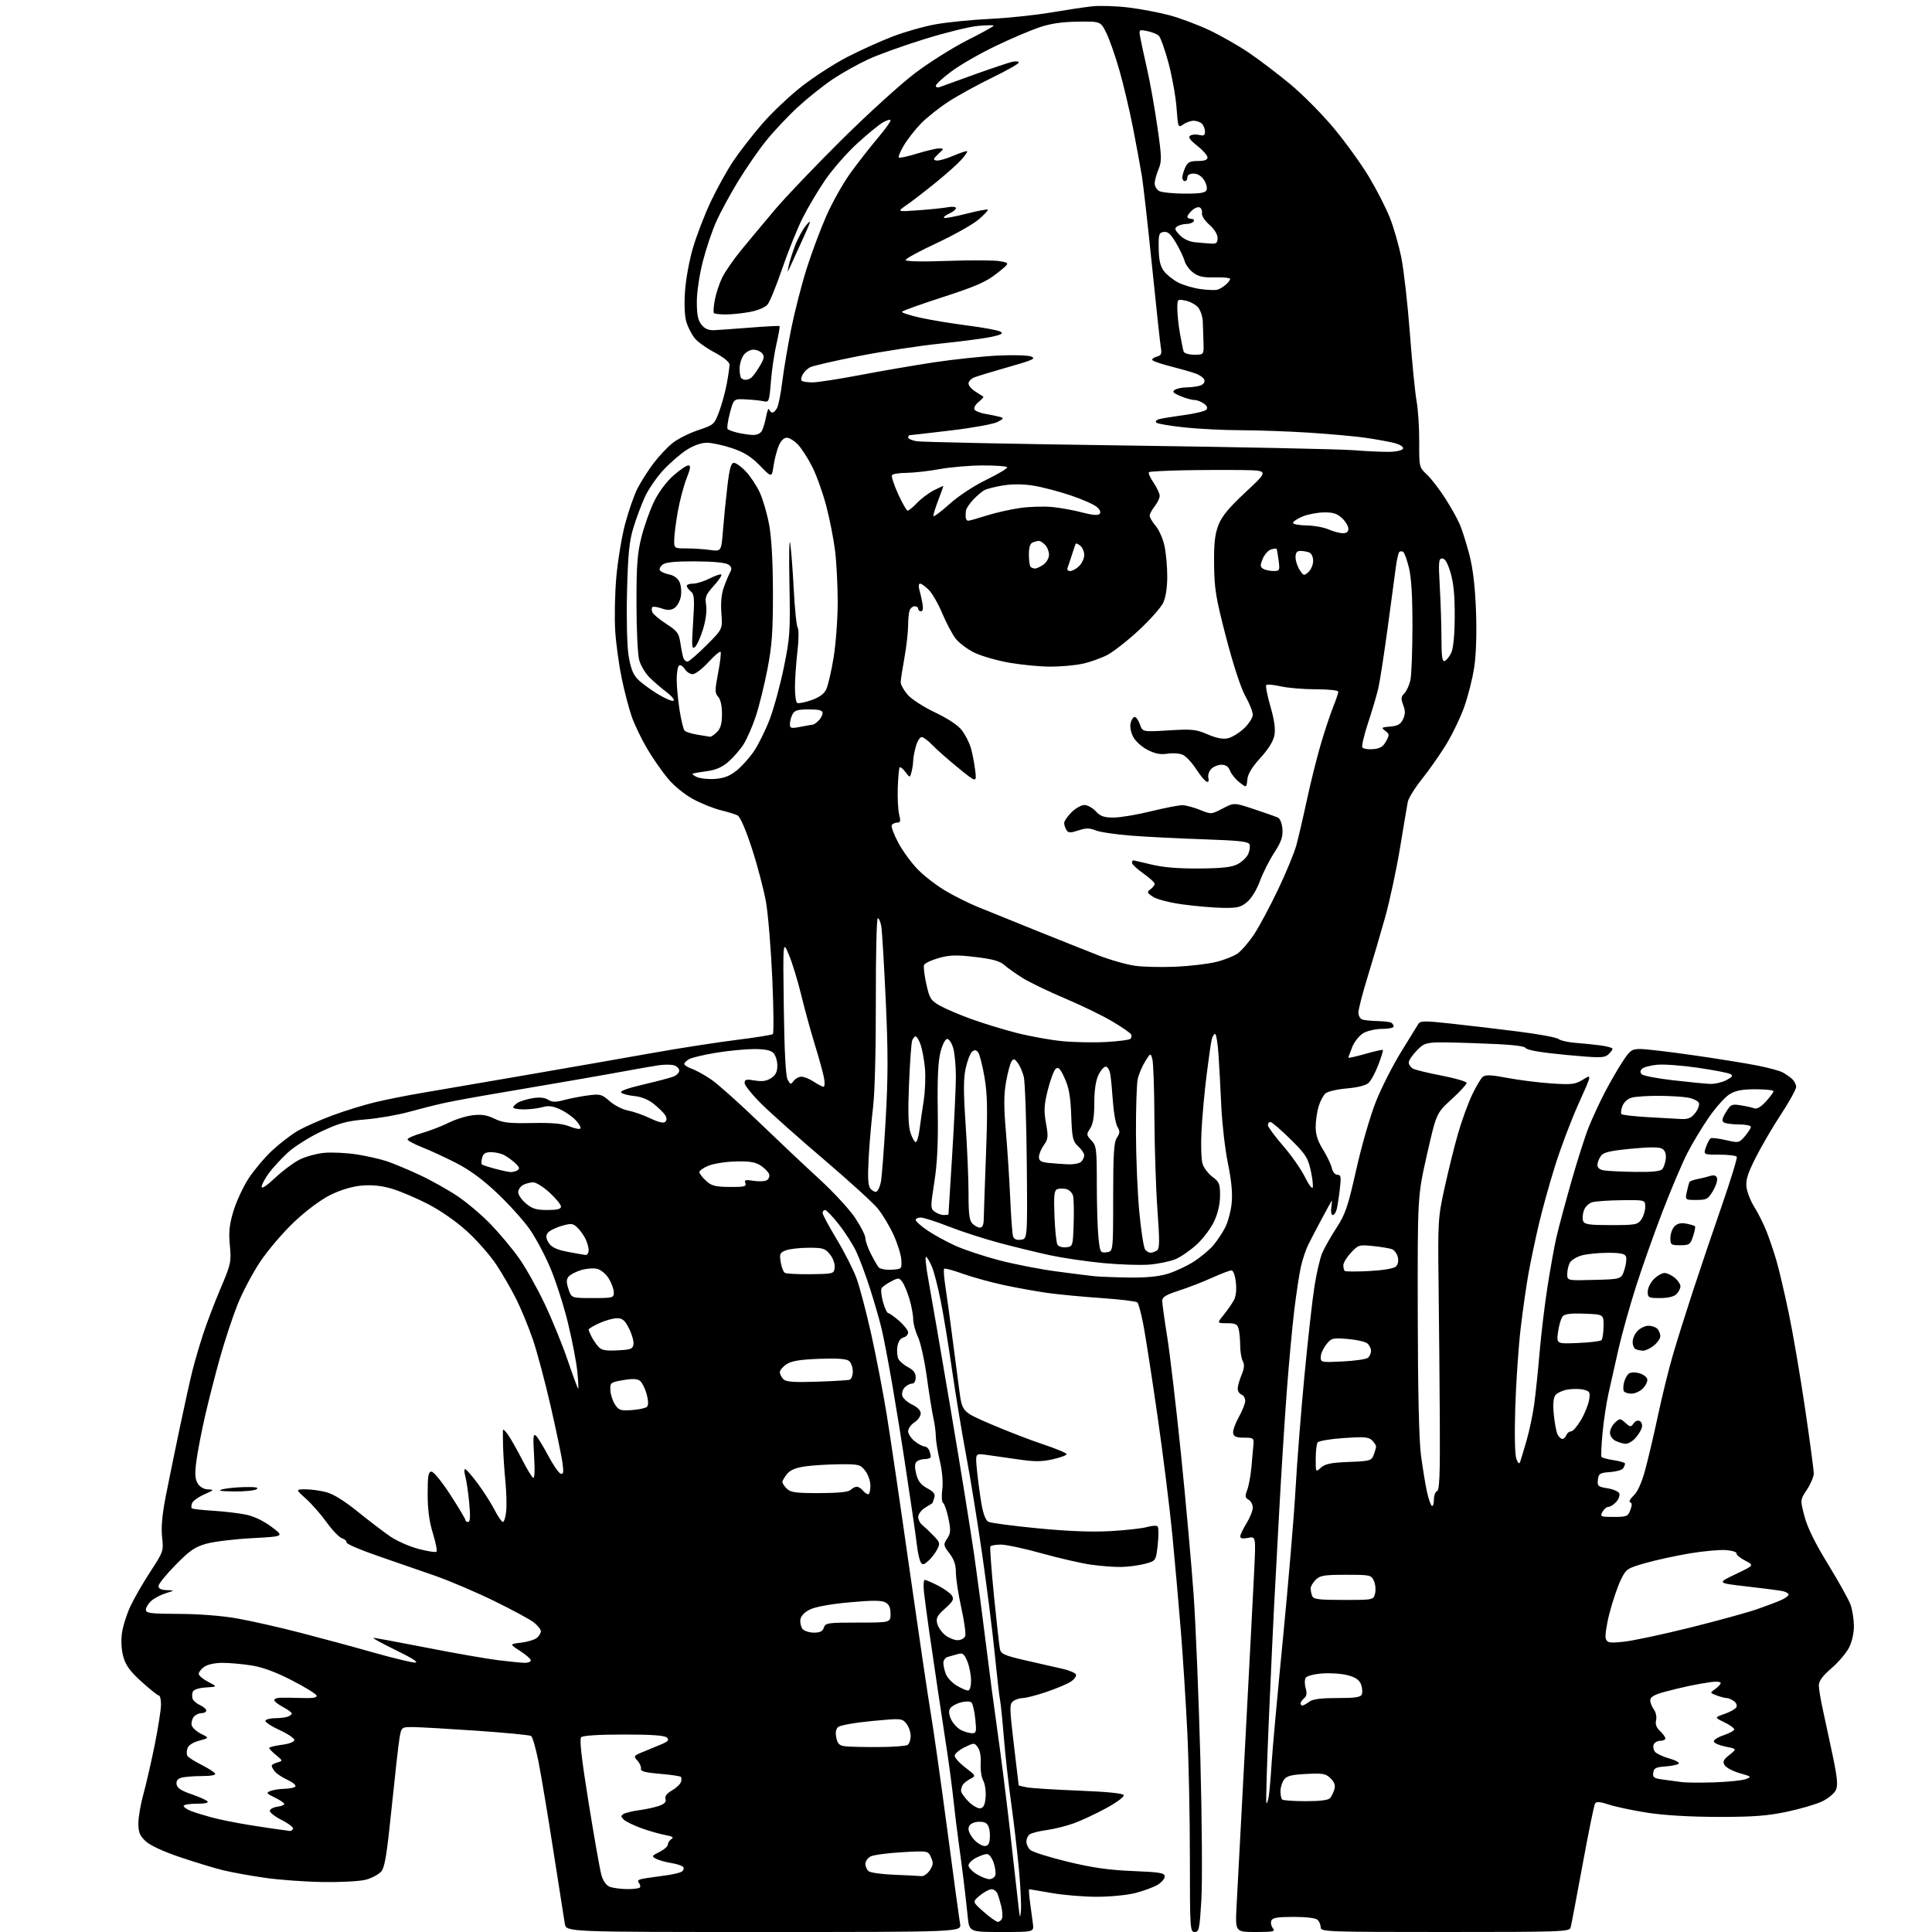 <?xml version="1.0" encoding="UTF-8" standalone="no"?>
<svg 
  version="1.1" 
  xmlns="http://www.w3.org/2000/svg" 
  xmlns:xlink="http://www.w3.org/1999/xlink" 
  xmlns:svg="http://www.w3.org/2000/svg"
  xmlns:rdf="http://www.w3.org/1999/02/22-rdf-syntax-ns#"
  xmlns:cc="http://creativecommons.org/ns#"
  xmlns:dc="http://purl.org/dc/elements/1.1/"
  viewBox="0 0 768 768"
  width="768"
  height="768"
>
<style>svg {background-color: white; }</style>"
<path stroke="none" fill="black" fill-rule="evenodd" d="M303.66,768.00C225.09,768.00 225.09,768.00 224.53,764.75C224.22,762.96 222.18,749.98 220.00,735.91C217.82,721.83 215.16,705.91 214.10,700.52C213.04,695.13 211.70,690.43 211.12,690.07C210.53,689.71 200.93,688.78 189.78,688.01C178.62,687.24 167.26,686.58 164.53,686.55C159.56,686.50 159.56,686.50 158.80,691.00C158.38,693.48 156.98,705.97 155.67,718.76C153.75,737.53 152.95,742.40 151.49,744.01C150.50,745.11 147.84,746.53 145.59,747.17C143.26,747.83 135.91,748.24 128.50,748.14C121.35,748.04 110.78,747.27 105.00,746.42C99.22,745.58 91.80,744.22 88.50,743.41C85.20,742.59 77.62,740.29 71.65,738.28C64.92,736.01 59.71,733.60 57.90,731.91C55.56,729.72 55.00,728.36 55.00,724.83C55.00,722.43 55.89,717.26 56.97,713.35C58.05,709.45 60.08,700.62 61.47,693.75C62.86,686.87 64.00,679.62 64.00,677.62C64.00,675.63 63.63,674.00 63.17,674.00C62.71,674.00 59.63,671.55 56.31,668.55C51.72,664.39 49.99,662.03 49.04,658.63C48.27,655.88 48.05,652.25 48.48,649.16C48.86,646.41 50.41,641.53 51.93,638.33C53.45,635.12 57.03,628.93 59.88,624.58C64.94,616.83 65.05,616.53 64.44,611.08C64.01,607.27 64.46,602.18 65.85,595.00C66.98,589.23 69.48,576.98 71.41,567.80C73.34,558.61 75.63,548.26 76.51,544.80C77.38,541.33 79.26,534.90 80.69,530.50C82.12,526.10 85.25,517.88 87.65,512.24C91.81,502.47 91.98,501.66 91.37,495.11C90.87,489.65 91.17,486.81 92.83,481.32C93.99,477.53 96.68,471.74 98.81,468.46C100.95,465.18 105.12,460.22 108.10,457.43C111.07,454.65 115.65,451.11 118.29,449.57C120.92,448.03 127.15,445.25 132.14,443.40C137.12,441.54 144.86,439.16 149.35,438.10C153.83,437.04 162.00,435.41 167.50,434.49C173.00,433.57 191.45,430.41 208.50,427.46C225.55,424.52 248.28,420.55 259.00,418.64C269.73,416.72 284.80,414.38 292.50,413.42C300.20,412.46 306.83,411.40 307.22,411.07C307.62,410.73 307.52,400.79 307.00,388.98C306.47,377.16 305.35,363.51 304.50,358.62C303.64,353.74 301.14,344.18 298.92,337.38C296.46,329.80 294.24,324.68 293.20,324.15C292.26,323.68 289.25,322.74 286.50,322.07C283.75,321.40 278.88,319.45 275.67,317.74C272.27,315.93 268.07,312.53 265.57,309.57C263.22,306.78 259.44,301.35 257.18,297.49C254.91,293.64 252.17,287.90 251.08,284.75C250.00,281.59 248.23,274.84 247.16,269.75C246.09,264.66 244.92,256.23 244.57,251.00C244.22,245.78 244.41,236.10 244.99,229.50C245.57,222.90 247.14,213.35 248.49,208.28C249.84,203.21 252.03,196.90 253.36,194.27C254.70,191.63 257.54,187.15 259.68,184.30C261.82,181.45 265.27,177.77 267.35,176.12C269.42,174.47 274.00,172.17 277.51,171.00C283.75,168.92 283.95,168.74 285.87,163.63C286.94,160.75 288.32,155.74 288.91,152.51C289.51,149.28 290.00,145.88 290.00,144.96C290.00,143.93 287.69,142.05 284.05,140.10C280.77,138.36 277.20,135.79 276.10,134.40C275.01,133.01 273.58,130.26 272.93,128.28C272.18,126.02 271.94,121.49 272.28,116.09C272.58,111.26 273.98,103.56 275.47,98.50C276.93,93.55 280.11,85.31 282.53,80.18C284.96,75.05 288.94,67.85 291.38,64.18C293.82,60.51 299.05,53.78 302.99,49.22C306.93,44.67 314.12,37.88 318.98,34.13C323.83,30.37 331.87,25.20 336.84,22.64C341.81,20.07 349.85,16.44 354.70,14.56C359.56,12.69 367.35,10.47 372.01,9.65C376.68,8.82 386.35,7.85 393.50,7.51C400.65,7.16 411.45,6.03 417.50,5.01C423.55,3.98 431.01,2.86 434.07,2.52C437.14,2.18 443.66,2.39 448.57,2.98C453.48,3.58 460.87,4.98 464.98,6.09C469.10,7.21 476.11,9.83 480.57,11.92C485.02,14.01 492.11,18.04 496.33,20.88C500.54,23.73 508.05,29.44 513.02,33.57C517.99,37.71 525.85,45.67 530.47,51.25C535.10,56.84 541.31,65.48 544.28,70.46C547.25,75.43 550.94,82.65 552.47,86.50C554.01,90.34 556.07,97.54 557.06,102.50C558.05,107.45 559.58,120.95 560.45,132.50C561.32,144.05 562.52,156.20 563.12,159.50C563.72,162.80 564.19,170.06 564.16,175.62C564.12,185.65 564.15,185.77 567.20,188.62C568.89,190.21 572.15,194.43 574.44,198.00C576.73,201.57 579.38,206.30 580.31,208.50C581.25,210.70 582.95,216.10 584.10,220.50C585.51,225.91 586.36,233.08 586.72,242.62C587.06,251.43 586.81,259.88 586.05,265.08C585.38,269.66 583.53,276.97 581.94,281.33C580.35,285.69 577.03,292.50 574.56,296.46C572.09,300.41 567.84,306.45 565.11,309.86C562.38,313.28 559.90,317.30 559.61,318.79C559.32,320.28 557.93,328.50 556.53,337.05C555.12,345.60 552.47,357.98 550.64,364.55C548.80,371.12 545.65,381.81 543.65,388.31C541.64,394.80 540.00,401.18 540.00,402.49C540.00,403.91 540.71,405.06 541.75,405.34C542.71,405.59 545.45,405.85 547.84,405.90C550.23,405.95 552.59,406.25 553.09,406.56C553.59,406.86 554.00,407.54 554.00,408.06C554.00,408.58 551.93,409.00 549.40,409.00C546.88,409.00 543.52,409.76 541.93,410.70C540.35,411.63 538.37,414.12 537.53,416.22C536.69,418.32 536.00,420.22 536.00,420.45C536.00,420.67 539.01,420.00 542.68,418.95C546.36,417.90 549.52,417.19 549.71,417.37C549.89,417.56 549.08,420.23 547.90,423.31C546.72,426.39 544.97,429.63 544.00,430.50C542.93,431.47 539.55,432.32 535.37,432.67C531.59,432.99 527.78,433.87 526.90,434.64C526.03,435.40 524.79,437.76 524.15,439.88C523.52,442.00 523.00,445.67 523.00,448.03C523.00,451.03 523.87,453.70 525.88,456.91C527.46,459.44 529.04,462.74 529.40,464.25C529.77,465.85 530.71,467.00 531.66,467.00C533.04,467.00 533.18,467.84 532.60,472.71C532.24,475.85 531.67,479.45 531.36,480.71C531.04,481.97 530.33,483.00 529.78,483.00C529.23,483.00 528.97,481.65 529.21,480.01C529.45,478.36 529.54,477.12 529.41,477.26C529.28,477.39 527.48,480.65 525.42,484.50C523.35,488.35 520.90,493.07 519.96,495.00C519.03,496.93 517.75,500.75 517.13,503.50C516.51,506.25 515.34,513.90 514.53,520.50C513.72,527.10 512.37,541.73 511.52,553.00C510.67,564.27 509.31,585.88 508.49,601.00C507.68,616.12 506.77,633.00 506.47,638.50C506.17,644.00 505.26,663.75 504.44,682.40C503.63,701.04 503.16,716.50 503.41,716.75C503.67,717.00 504.10,715.70 504.38,713.85C504.67,712.01 505.16,706.23 505.48,701.00C505.80,695.77 507.82,673.50 509.98,651.50C512.13,629.50 514.39,602.73 514.99,592.00C515.59,581.27 517.20,560.80 518.57,546.50C519.94,532.20 521.72,516.31 522.54,511.19C523.36,506.07 524.71,500.22 525.56,498.19C526.41,496.16 528.95,491.66 531.21,488.18C534.83,482.63 535.79,479.79 539.16,464.81C541.31,455.24 544.75,443.37 547.01,437.74C549.22,432.23 553.71,423.40 556.98,418.11C560.26,412.83 563.33,407.84 563.81,407.04C564.56,405.77 566.25,405.75 576.59,406.87C583.14,407.58 595.17,409.00 603.33,410.03C611.49,411.05 618.77,412.40 619.51,413.01C620.25,413.62 623.25,414.31 626.18,414.54C629.11,414.76 633.64,415.23 636.25,415.57C638.86,415.91 641.00,416.53 641.00,416.94C641.00,417.35 640.21,418.38 639.25,419.22C637.69,420.57 635.84,420.59 622.50,419.34C612.82,418.43 607.15,417.47 606.50,416.63C605.77,415.68 600.24,415.15 586.13,414.68C566.76,414.04 566.76,414.04 563.38,417.42C561.52,419.28 560.00,421.50 560.00,422.36C560.00,423.23 560.79,424.34 561.75,424.83C562.71,425.33 567.89,426.58 573.25,427.61C578.61,428.64 583.00,429.94 583.01,430.49C583.01,431.05 580.31,433.98 577.00,437.00C570.99,442.50 570.99,442.50 567.24,459.00C563.50,475.50 563.50,475.50 563.58,522.50C563.63,552.94 564.08,572.67 564.86,578.50C565.52,583.45 566.57,589.88 567.20,592.80C567.83,595.71 568.71,598.32 569.17,598.60C569.63,598.89 570.00,597.78 570.00,596.14C570.00,594.51 570.56,592.98 571.25,592.75C572.21,592.43 572.47,586.17 572.35,565.42C572.27,550.61 572.05,526.35 571.87,511.50C571.55,485.17 571.61,484.19 574.28,472.00C575.79,465.12 578.19,455.45 579.62,450.50C581.05,445.55 583.52,438.75 585.10,435.38C586.68,432.02 588.62,428.73 589.41,428.08C590.52,427.16 592.70,427.25 599.17,428.48C603.75,429.35 611.62,430.34 616.65,430.68C624.91,431.23 626.14,431.08 629.31,429.12C632.83,426.94 632.83,426.94 627.52,438.72C624.59,445.20 620.37,456.35 618.14,463.50C615.90,470.65 612.97,481.23 611.63,487.00C610.29,492.77 608.49,501.32 607.64,506.00C606.78,510.68 605.37,520.58 604.49,528.00C603.61,535.42 602.65,549.60 602.34,559.50C602.01,570.56 602.18,578.46 602.80,580.00C603.53,581.84 603.94,582.10 604.32,581.00C604.61,580.17 605.76,576.35 606.87,572.50C607.98,568.65 609.35,562.12 609.90,558.00C610.46,553.88 611.41,544.65 612.02,537.50C612.63,530.35 614.04,518.65 615.15,511.50C616.27,504.35 617.85,495.57 618.66,492.00C619.47,488.43 622.13,478.50 624.56,469.94C626.99,461.39 630.15,451.49 631.58,447.94C633.02,444.40 635.81,438.35 637.80,434.50C639.79,430.65 642.96,425.14 644.85,422.25C648.01,417.42 648.59,417.00 652.12,417.00C654.24,417.00 663.96,418.15 673.73,419.56C683.50,420.97 694.87,422.81 698.98,423.65C703.09,424.49 707.37,425.64 708.48,426.22C709.59,426.79 711.29,427.94 712.25,428.78C713.21,429.62 714.00,431.09 714.00,432.05C714.00,433.00 711.29,437.90 707.99,442.94C704.68,447.97 700.13,455.76 697.88,460.24C694.65,466.67 693.89,469.14 694.28,472.02C694.55,474.03 695.95,477.55 697.40,479.84C698.85,482.14 700.98,486.38 702.13,489.26C703.28,492.14 705.08,497.43 706.13,501.00C707.17,504.57 709.39,514.02 711.06,522.00C712.73,529.98 715.65,547.04 717.55,559.93C719.45,572.82 721.00,584.41 721.00,585.70C721.00,586.99 719.78,589.88 718.30,592.13C715.59,596.22 715.59,596.22 717.32,602.80C718.49,607.25 721.52,613.42 726.70,621.85C730.90,628.71 734.92,635.94 735.63,637.91C736.33,639.88 736.93,643.66 736.96,646.29C736.98,649.17 736.21,652.63 735.01,654.97C733.92,657.11 730.77,660.81 728.01,663.18C724.46,666.24 723.01,668.23 723.02,670.00C723.03,671.38 723.73,675.65 724.59,679.50C725.44,683.35 727.21,691.60 728.52,697.83C730.37,706.68 730.65,709.68 729.79,711.56C729.19,712.89 726.75,714.91 724.38,716.06C722.01,717.21 715.66,719.07 710.28,720.21C702.51,721.84 696.90,722.26 683.00,722.25C671.96,722.23 661.63,721.63 655.00,720.61C649.23,719.71 642.31,718.26 639.63,717.37C636.06,716.19 634.58,716.07 634.06,716.91C633.67,717.54 631.43,728.50 629.09,741.28C626.74,754.05 624.61,765.29 624.34,766.25C623.90,767.89 620.66,768.00 574.43,768.00C527.50,768.00 525.00,767.91 525.00,766.20C525.00,765.21 524.46,763.86 523.80,763.20C523.06,762.46 519.42,762.00 514.27,762.00C507.75,762.00 505.81,762.33 505.36,763.51C505.04,764.34 505.33,765.69 506.01,766.51C507.09,767.81 506.20,768.00 499.13,768.00C491.02,768.00 491.02,768.00 491.55,757.75C491.85,752.11 493.39,722.98 494.99,693.00C496.58,663.02 498.19,632.25 498.55,624.60C499.22,610.71 499.22,610.71 496.11,611.33C493.98,611.75 493.01,611.57 493.03,610.73C493.05,610.05 494.17,607.70 495.53,605.50C496.88,603.30 497.99,600.51 497.99,599.30C498.00,598.09 497.25,596.68 496.33,596.17C494.94,595.39 494.85,594.75 495.76,592.37C496.37,590.79 497.12,586.80 497.43,583.50C497.73,580.20 498.10,576.15 498.24,574.50C498.49,571.63 498.33,571.50 494.52,571.50C491.50,571.50 490.45,571.07 490.19,569.73C490.00,568.76 491.01,565.89 492.42,563.36C493.84,560.82 495.00,557.89 495.00,556.84C495.00,555.79 494.32,554.68 493.50,554.36C492.68,554.05 492.00,552.99 492.00,552.02C492.00,551.04 492.69,548.60 493.52,546.60C494.63,543.96 494.76,542.43 494.02,541.04C493.46,539.99 492.99,537.19 492.99,534.82C492.98,532.44 492.70,529.49 492.37,528.25C491.87,526.39 491.07,526.00 487.76,526.00C483.74,526.00 483.74,526.00 486.38,522.75C487.82,520.96 489.64,518.37 490.41,516.99C491.32,515.34 491.62,512.84 491.27,509.74C490.96,506.94 490.24,505.00 489.51,505.00C488.83,505.00 485.37,506.32 481.82,507.93C478.26,509.54 472.35,511.83 468.68,513.02C463.49,514.69 462.00,515.60 462.00,517.10C462.00,518.16 462.89,524.60 463.98,531.40C465.07,538.20 467.54,559.23 469.47,578.13C471.40,597.03 473.65,622.17 474.49,634.00C475.32,645.83 476.52,675.08 477.16,699.00C477.80,722.92 477.98,748.24 477.56,755.25C476.87,766.84 476.63,768.00 474.90,768.00C473.08,768.00 473.00,766.82 473.00,738.70C473.00,722.59 472.54,699.98 471.97,688.45C471.40,676.93 470.27,659.17 469.46,649.00C468.65,638.83 467.12,621.50 466.06,610.50C464.99,599.50 462.30,577.90 460.07,562.50C457.85,547.10 455.33,530.91 454.49,526.52C453.64,522.14 452.58,518.18 452.14,517.74C451.69,517.29 445.29,516.51 437.91,516.01C430.54,515.50 420.90,514.59 416.50,513.98C412.10,513.36 404.23,511.95 399.02,510.83C393.81,509.71 386.46,507.68 382.68,506.32C378.91,504.96 375.59,504.07 375.31,504.36C375.03,504.64 375.27,507.94 375.85,511.68C376.43,515.43 377.65,524.35 378.56,531.50C379.48,538.65 380.74,548.27 381.36,552.87C382.50,561.24 382.50,561.24 394.00,566.18C400.33,568.89 409.66,572.49 414.75,574.18C419.84,575.87 424.00,577.61 424.00,578.05C424.00,578.50 421.50,579.42 418.44,580.10C413.96,581.10 411.17,581.09 404.19,580.05C399.41,579.34 393.74,578.54 391.60,578.26C387.70,577.76 387.70,577.76 388.38,584.63C388.76,588.41 389.55,594.32 390.14,597.77C390.82,601.74 391.82,604.36 392.86,604.92C393.76,605.40 402.60,606.57 412.50,607.53C424.61,608.70 434.10,609.06 441.50,608.64C447.55,608.29 454.06,607.56 455.96,607.02C457.86,606.47 459.76,606.36 460.17,606.77C460.59,607.19 460.61,610.45 460.22,614.02C459.50,620.50 459.50,620.50 455.00,621.67C452.52,622.31 448.25,622.87 445.50,622.90C442.75,622.93 437.35,622.51 433.50,621.95C429.65,621.40 420.90,619.38 414.05,617.47C407.21,615.56 399.92,614.00 397.86,614.00C395.80,614.00 393.92,614.34 393.68,614.75C393.44,615.16 394.10,624.05 395.13,634.50C396.17,644.95 397.24,654.47 397.51,655.66C397.92,657.48 399.51,658.16 407.75,660.05C413.11,661.28 419.72,662.78 422.42,663.39C425.13,664.00 427.52,665.03 427.74,665.69C427.95,666.34 426.99,667.61 425.61,668.52C424.23,669.42 419.88,671.25 415.95,672.58C412.02,673.91 407.81,675.00 406.60,675.00C405.38,675.00 403.65,675.56 402.76,676.25C401.26,677.40 401.28,678.75 403.02,693.50C404.06,702.30 404.93,709.59 404.95,709.70C404.98,709.82 406.46,710.18 408.25,710.51C410.04,710.84 419.34,711.43 428.92,711.81C440.46,712.27 446.46,712.88 446.71,713.63C446.92,714.26 443.81,716.56 439.79,718.74C435.78,720.93 430.02,723.63 427.00,724.74C423.98,725.85 419.02,727.09 416.00,727.49C412.98,727.90 409.94,728.68 409.25,729.23C408.56,729.79 408.00,731.06 408.00,732.05C408.00,733.04 408.66,734.52 409.47,735.33C410.29,736.14 416.92,738.25 424.22,740.02C434.19,742.44 440.68,743.37 450.25,743.76C461.19,744.21 463.00,744.52 463.00,745.93C463.00,746.83 461.71,748.33 460.13,749.26C458.56,750.19 454.64,751.64 451.42,752.48C448.16,753.33 441.36,754.00 436.04,754.00C430.79,754.00 422.68,753.32 418.00,752.50C413.32,751.68 409.33,751.00 409.12,751.00C408.91,751.00 409.06,753.36 409.46,756.25C409.85,759.14 410.36,762.96 410.60,764.75C411.02,768.00 411.02,768.00 398.15,768.00C385.29,768.00 385.29,768.00 384.67,761.75C384.33,758.31 383.60,751.90 383.06,747.50C382.52,743.10 381.60,736.12 381.03,732.00C380.45,727.88 379.54,720.45 379.01,715.50C378.48,710.55 377.36,702.00 376.52,696.50C375.69,691.00 374.06,680.20 372.90,672.50C371.74,664.80 370.15,654.00 369.37,648.50C368.59,643.00 367.67,636.14 367.33,633.25C367.00,630.36 367.12,628.01 367.61,628.03C368.10,628.04 370.49,629.07 372.91,630.31C375.34,631.56 377.81,633.34 378.41,634.29C379.30,635.70 378.82,636.61 375.70,639.39C372.53,642.21 372.01,643.20 372.56,645.40C372.93,646.85 374.36,648.92 375.75,650.02C377.13,651.11 379.35,652.00 380.67,652.00C381.98,652.00 383.34,651.28 383.68,650.40C384.01,649.53 383.32,644.46 382.14,639.15C380.96,633.84 379.99,627.56 379.99,625.18C380.00,622.08 379.28,619.92 377.43,617.50C374.98,614.28 374.94,614.02 376.51,611.62C377.93,609.46 378.00,608.32 377.01,603.57C376.38,600.53 375.43,597.77 374.91,597.44C374.37,597.11 374.22,594.79 374.56,592.18C374.94,589.29 374.57,584.89 373.59,580.69C372.71,576.94 372.00,572.56 372.00,570.95C372.00,569.34 371.57,566.11 371.05,563.76C370.52,561.42 369.35,554.10 368.44,547.50C367.54,540.90 365.94,533.67 364.90,531.43C363.85,529.20 363.00,526.02 363.00,524.37C363.00,522.71 362.34,519.14 361.53,516.41C360.72,513.69 359.45,510.63 358.71,509.62C357.44,507.88 357.16,507.86 354.24,509.38C352.53,510.26 350.82,511.47 350.46,512.07C350.09,512.67 350.34,515.15 351.02,517.58C351.70,520.01 352.64,522.00 353.10,522.00C353.55,522.00 355.52,523.40 357.47,525.10C359.41,526.81 361.00,528.88 361.00,529.70C361.00,530.52 360.15,531.41 359.10,531.68C357.89,532.00 357.03,533.33 356.72,535.34C356.46,537.08 356.65,539.28 357.15,540.24C357.65,541.20 359.40,542.67 361.03,543.52C363.11,544.59 364.00,545.79 364.00,547.53C364.00,549.00 363.42,550.00 362.57,550.00C361.79,550.00 360.48,550.67 359.66,551.48C358.85,552.30 358.40,553.81 358.67,554.83C358.94,555.86 360.70,557.44 362.58,558.34C364.70,559.35 366.00,560.69 366.00,561.87C366.00,562.91 364.88,564.51 363.50,565.41C362.12,566.31 361.00,567.90 361.00,568.95C361.00,570.00 362.19,571.79 363.63,572.93C365.08,574.07 366.84,575.00 367.53,575.00C368.22,575.00 369.06,575.71 369.39,576.58C369.73,577.45 370.00,578.58 370.00,579.08C370.00,579.59 368.97,580.00 367.70,580.00C366.44,580.00 364.92,580.48 364.33,581.07C363.59,581.81 363.56,583.35 364.22,585.97C364.93,588.78 366.08,590.27 368.59,591.62C371.25,593.05 371.86,593.89 371.37,595.48C371.03,596.59 370.69,597.52 370.63,597.55C370.56,597.58 369.26,598.38 367.75,599.33C366.24,600.27 365.00,601.92 365.00,602.98C365.00,604.05 365.72,605.50 366.60,606.21C367.48,606.92 369.48,608.81 371.04,610.41C373.66,613.08 373.78,613.53 372.55,615.91C371.81,617.34 370.23,619.39 369.04,620.46C367.24,622.09 366.73,622.18 366.00,621.01C365.52,620.23 364.86,617.32 364.53,614.55C364.20,611.77 363.28,605.23 362.49,600.00C361.70,594.77 360.32,585.55 359.41,579.50C358.51,573.45 356.47,560.85 354.88,551.50C353.28,542.15 351.27,531.58 350.40,528.00C349.54,524.42 347.45,517.23 345.77,512.00C344.09,506.77 341.66,500.25 340.36,497.50C339.06,494.75 335.97,489.91 333.49,486.75C331.00,483.59 328.53,481.00 327.99,481.00C327.44,481.00 327.00,481.53 327.00,482.18C327.00,482.83 329.52,487.54 332.61,492.63C335.69,497.73 339.25,504.77 340.53,508.28C341.80,511.80 344.44,521.83 346.38,530.59C348.32,539.34 351.04,553.48 352.43,562.00C353.82,570.52 357.90,598.19 361.49,623.47C365.09,648.75 368.91,674.62 369.98,680.97C371.06,687.31 373.99,708.02 376.51,727.00C379.02,745.98 381.33,762.96 381.65,764.75C382.22,768.00 382.22,768.00 303.66,768.00zM396.64,763.97C397.27,763.99 398.02,763.38 398.32,762.62C398.61,761.86 398.48,759.73 398.04,757.87C397.59,756.02 396.91,753.71 396.51,752.75C396.11,751.79 395.05,751.00 394.14,751.00C393.24,751.01 391.15,752.13 389.50,753.50C386.50,755.98 386.50,755.98 391.00,759.96C393.48,762.15 396.01,763.95 396.64,763.97zM405.84,759.50C406.03,757.30 405.66,749.88 405.03,743.00C404.40,736.12 403.03,724.42 401.99,717.00C400.94,709.58 399.62,697.74 399.05,690.71C398.48,683.67 397.79,676.92 397.52,675.71C397.25,674.49 396.31,666.30 395.43,657.50C394.56,648.70 392.32,630.92 390.45,618.00C388.59,605.08 385.71,587.30 384.05,578.50C382.39,569.70 379.87,554.40 378.44,544.50C377.02,534.60 374.97,522.12 373.88,516.77C372.80,511.42 371.27,505.49 370.47,503.59C369.68,501.69 368.63,499.89 368.14,499.59C367.66,499.29 368.10,503.64 369.14,509.27C370.17,514.90 374.14,537.95 377.95,560.50C381.77,583.05 386.01,609.38 387.38,619.00C388.74,628.62 390.82,644.38 391.99,654.00C393.16,663.62 395.21,679.15 396.55,688.50C397.88,697.85 400.12,715.62 401.52,728.00C402.92,740.38 404.38,753.42 404.78,757.00C405.40,762.63 405.55,762.97 405.84,759.50zM249.08,750.94C251.60,750.97 253.96,750.70 254.32,750.34C254.69,749.98 254.52,749.12 253.95,748.44C253.16,747.49 253.82,747.05 256.71,746.62C258.79,746.31 262.56,745.78 265.08,745.44C267.61,745.10 270.25,744.46 270.96,744.02C271.67,743.58 271.98,742.78 271.65,742.24C271.32,741.70 269.18,740.96 266.90,740.60C264.62,740.23 261.87,739.46 260.79,738.89C258.96,737.91 259.05,737.72 262.16,736.17C264.00,735.25 265.50,733.92 265.50,733.21C265.50,732.51 266.14,731.53 266.93,731.04C267.97,730.40 267.28,729.96 264.43,729.45C262.27,729.05 258.02,727.84 255.00,726.75C251.97,725.66 248.82,724.13 248.00,723.35C246.74,722.15 246.72,721.79 247.88,721.08C248.64,720.61 251.41,719.94 254.05,719.59C256.68,719.24 260.24,718.46 261.95,717.87C264.15,717.10 264.91,716.30 264.55,715.14C264.21,714.05 265.04,712.92 267.03,711.79C268.68,710.84 270.31,709.36 270.64,708.49C270.97,707.62 270.99,706.66 270.67,706.34C270.36,706.03 266.59,705.47 262.30,705.12C256.49,704.63 254.57,704.12 254.79,703.11C254.95,702.36 254.32,700.91 253.40,699.88C251.79,698.11 251.88,697.95 255.35,696.51C257.36,695.68 260.65,694.31 262.68,693.48C265.59,692.27 266.10,691.70 265.12,690.73C264.25,689.86 259.22,689.50 248.00,689.50C238.07,689.50 231.70,689.90 231.03,690.57C230.28,691.32 231.14,698.91 233.98,716.57C236.18,730.28 238.47,743.21 239.05,745.30C239.71,747.65 240.95,749.44 242.31,749.99C243.51,750.48 246.56,750.90 249.08,750.94zM393.28,747.00C394.26,747.00 395.31,746.34 395.62,745.54C395.93,744.74 395.66,742.49 395.01,740.54C394.37,738.59 393.18,737.00 392.37,737.00C391.56,737.00 389.57,737.69 387.95,738.53C386.33,739.36 385.00,740.72 385.00,741.54C385.00,742.36 386.46,743.92 388.25,745.01C390.04,746.10 392.30,746.99 393.28,747.00zM366.23,745.79C367.18,745.91 368.70,744.86 369.62,743.46C370.99,741.37 371.07,740.46 370.10,738.31C368.91,735.70 368.91,735.70 358.50,736.29C352.77,736.62 347.17,737.38 346.04,737.98C344.92,738.58 344.00,739.90 344.00,740.91C344.00,741.93 344.59,743.24 345.30,743.84C346.02,744.43 350.63,745.07 355.55,745.25C360.47,745.44 365.28,745.68 366.23,745.79zM391.77,733.81C393.05,733.56 393.50,732.47 393.50,729.60C393.50,727.13 392.92,725.35 391.90,724.71C391.03,724.16 389.11,724.01 387.65,724.37C385.87,724.82 385.00,725.71 385.00,727.06C385.00,728.18 386.14,730.23 387.52,731.61C388.91,733.00 390.82,733.99 391.77,733.81zM115.19,727.85C115.57,727.93 116.15,727.57 116.48,727.04C116.81,726.51 114.78,724.91 111.97,723.49C109.16,722.06 107.04,720.36 107.26,719.70C107.48,719.04 108.86,718.36 110.33,718.18C111.80,718.01 113.00,717.53 113.00,717.12C113.00,716.71 111.31,715.55 109.25,714.56C105.89,712.94 105.71,712.66 107.50,711.94C108.60,711.50 111.16,711.11 113.19,711.07C115.22,711.03 117.13,710.60 117.43,710.11C117.73,709.62 116.30,708.45 114.24,707.50C112.18,706.55 109.94,705.07 109.25,704.20C108.56,703.33 108.00,702.31 108.00,701.93C108.00,701.54 109.01,700.95 110.25,700.60C112.50,699.96 112.50,699.96 109.75,697.69C108.24,696.45 107.00,695.16 107.00,694.84C107.00,694.52 109.25,693.96 112.00,693.59C115.00,693.20 117.00,692.43 117.00,691.67C117.00,690.98 114.29,689.17 110.98,687.65C107.66,686.13 105.21,684.46 105.54,683.94C105.86,683.42 107.63,683.00 109.48,683.00C111.32,683.00 113.55,682.73 114.42,682.39C115.29,682.06 116.00,681.49 116.00,681.12C116.00,680.75 114.42,679.61 112.50,678.57C110.58,677.53 109.00,676.31 109.00,675.84C109.00,675.38 110.01,674.95 111.25,674.88C112.49,674.82 116.36,674.87 119.87,674.98C124.45,675.13 126.12,674.86 125.83,673.99C125.61,673.33 121.17,670.60 115.97,667.93C109.63,664.67 104.35,662.72 100.00,662.04C96.42,661.48 91.24,661.01 88.47,661.01C85.53,661.00 82.52,661.65 81.22,662.56C80.00,663.41 79.00,664.68 79.00,665.37C79.00,666.06 80.69,667.50 82.75,668.56C86.50,670.49 86.50,670.49 81.84,670.80C78.91,670.99 76.97,671.64 76.62,672.55C76.31,673.35 76.30,674.61 76.59,675.36C76.87,676.12 78.21,677.23 79.56,677.84C80.90,678.46 82.00,679.42 82.00,679.98C82.00,680.54 81.16,681.00 80.12,681.00C79.09,681.00 77.70,681.65 77.04,682.45C76.38,683.25 75.99,684.71 76.17,685.70C76.35,686.69 78.02,688.26 79.87,689.18C83.23,690.86 83.23,690.86 79.18,691.95C76.64,692.64 74.89,693.78 74.50,695.01C74.15,696.10 74.16,697.44 74.51,698.01C74.86,698.58 77.33,700.15 80.00,701.50C82.67,702.85 85.14,704.42 85.49,704.98C85.89,705.63 84.00,706.00 80.31,706.01C77.11,706.02 73.46,706.30 72.20,706.64C70.60,707.07 69.99,707.88 70.20,709.29C70.42,710.76 72.02,711.83 75.96,713.17C78.96,714.19 81.87,715.47 82.41,716.01C83.06,716.66 81.63,717.00 78.20,717.00C75.34,717.00 73.00,717.40 73.00,717.88C73.00,718.36 74.24,719.24 75.75,719.83C77.26,720.43 80.97,721.59 84.00,722.42C87.03,723.25 93.78,724.61 99.00,725.45C104.22,726.28 109.85,727.13 111.50,727.33C113.15,727.53 114.81,727.77 115.19,727.85zM389.75,718.82C391.02,718.57 391.58,717.34 391.81,714.28C391.97,711.97 391.54,709.05 390.84,707.79C390.13,706.53 389.69,703.48 389.84,701.00C390.01,698.28 389.56,695.75 388.71,694.60C387.32,692.72 387.24,692.72 383.40,694.60C381.26,695.64 379.50,697.15 379.50,697.95C379.50,698.75 381.42,700.86 383.77,702.65C387.99,705.87 388.01,705.92 385.77,707.10C384.52,707.76 383.17,708.79 382.77,709.40C382.36,710.00 382.02,711.10 382.02,711.83C382.01,712.56 383.35,714.50 385.00,716.15C386.65,717.80 388.78,719.00 389.75,718.82zM519.04,716.00C524.81,716.00 528.09,715.58 528.76,714.75C529.31,714.06 530.06,712.51 530.43,711.30C530.90,709.75 530.47,708.47 528.95,706.95C527.04,705.04 525.93,704.84 519.30,705.17C513.35,705.47 511.51,705.94 510.40,707.47C509.63,708.52 509.00,710.57 509.00,712.02C509.00,713.48 509.30,714.97 509.67,715.33C510.03,715.70 514.25,716.00 519.04,716.00zM681.50,708.51C687.00,708.33 692.62,707.75 694.00,707.22C696.37,706.32 696.24,706.19 691.61,704.88C688.92,704.12 686.22,702.70 685.61,701.74C684.69,700.29 685.02,699.56 687.49,697.59C690.47,695.21 690.47,695.21 686.06,694.34C683.64,693.86 681.49,692.96 681.28,692.33C681.07,691.71 682.84,690.56 685.20,689.77C687.56,688.98 689.45,687.92 689.39,687.42C689.33,686.91 687.53,685.65 685.39,684.61C681.50,682.72 681.50,682.72 685.45,681.34C687.63,680.59 689.75,679.41 690.18,678.73C690.64,678.00 690.28,676.99 689.29,676.25C688.37,675.56 687.06,675.00 686.37,675.00C685.69,675.00 683.90,674.53 682.40,673.96C679.67,672.92 679.67,672.92 681.83,671.40C683.02,670.57 684.00,669.49 684.00,669.01C684.00,668.52 682.31,668.35 680.25,668.63C678.19,668.91 674.25,669.60 671.50,670.17C668.75,670.74 664.14,671.87 661.25,672.67C657.49,673.72 656.00,674.64 656.00,675.88C656.00,676.84 656.65,678.49 657.44,679.56C658.25,680.65 658.63,682.51 658.32,683.81C657.93,685.40 658.42,686.74 659.88,688.10C661.04,689.19 662.00,690.51 662.00,691.04C662.00,691.57 661.09,692.00 659.97,692.00C658.85,692.00 657.68,692.68 657.36,693.51C657.04,694.34 657.29,695.64 657.91,696.39C658.53,697.14 661.08,698.32 663.57,699.02C666.07,699.72 667.75,700.65 667.30,701.08C666.86,701.52 664.48,702.01 662.00,702.19C658.26,702.45 657.45,702.87 657.19,704.68C656.92,706.56 657.47,706.94 661.19,707.42C663.56,707.73 666.85,708.17 668.50,708.41C670.15,708.64 676.00,708.69 681.50,708.51zM349.50,694.48C355.01,694.45 360.07,694.07 360.75,693.65C361.44,693.23 362.00,691.61 362.00,690.05C362.00,688.50 361.21,686.27 360.25,685.11C358.54,683.05 358.19,683.03 346.50,684.14C339.87,684.77 333.89,685.84 333.15,686.53C332.25,687.36 332.02,688.80 332.46,690.83C333.02,693.35 333.69,693.94 336.32,694.21C338.07,694.39 344.00,694.51 349.50,694.48zM386.39,688.99C388.09,689.00 388.22,688.43 387.70,683.36C387.38,680.25 386.70,677.30 386.19,676.79C385.65,676.25 383.91,676.23 381.97,676.73C380.15,677.20 378.23,678.28 377.70,679.12C377.04,680.16 377.17,681.59 378.11,683.55C378.88,685.14 380.62,687.01 382.00,687.71C383.38,688.40 385.35,688.98 386.39,688.99zM517.75,677.97C518.16,677.95 519.37,677.28 520.44,676.47C521.82,675.42 525.04,675.00 531.58,675.00C538.86,675.00 540.91,674.68 541.36,673.49C541.68,672.66 541.53,670.88 541.02,669.54C540.36,667.81 538.84,666.76 535.80,665.95C533.45,665.31 528.89,664.98 525.68,665.22C522.35,665.46 519.49,666.20 519.03,666.95C518.58,667.68 518.58,669.53 519.02,671.08C519.60,673.08 519.42,674.23 518.42,675.07C517.64,675.72 517.00,676.64 517.00,677.12C517.00,677.61 517.34,677.99 517.75,677.97zM384.75,672.00C385.54,672.00 386.00,670.53 386.00,667.97C386.00,665.75 385.33,662.34 384.52,660.39C383.27,657.41 382.68,656.96 380.77,657.51C379.52,657.86 377.71,658.38 376.75,658.65C375.79,658.92 375.00,659.98 375.00,661.00C375.00,662.03 375.44,664.02 375.98,665.43C376.51,666.84 378.42,668.90 380.23,670.00C382.03,671.09 384.06,671.99 384.75,672.00zM165.00,660.90C166.62,660.91 163.99,659.20 157.50,656.04C152.00,653.37 147.92,651.14 148.44,651.09C148.96,651.04 158.41,652.78 169.44,654.95C180.47,657.12 193.31,659.37 197.97,659.95C202.63,660.53 207.47,661.00 208.72,661.00C209.98,661.00 211.00,660.56 211.00,660.01C211.00,659.47 209.09,657.79 206.75,656.29C202.50,653.54 202.50,653.54 207.14,652.99C209.69,652.68 212.50,651.83 213.39,651.09C214.27,650.36 215.00,649.17 215.00,648.45C215.00,647.73 213.76,646.17 212.25,644.97C210.74,643.77 203.65,639.94 196.50,636.44C189.35,632.95 178.78,628.44 173.00,626.41C167.22,624.39 156.88,620.80 150.00,618.44C143.12,616.07 137.60,613.69 137.73,613.13C137.86,612.58 137.06,611.84 135.96,611.49C134.85,611.14 132.11,608.30 129.87,605.18C127.62,602.05 123.92,597.83 121.64,595.78C117.50,592.06 117.50,592.06 121.31,592.03C123.40,592.01 127.09,592.50 129.51,593.11C132.40,593.83 136.74,596.50 142.20,600.91C146.76,604.59 152.62,609.05 155.20,610.81C157.79,612.58 162.83,614.80 166.40,615.73C169.97,616.67 173.18,617.16 173.52,616.82C173.86,616.47 173.21,613.18 172.07,609.49C170.63,604.84 170.00,600.06 170.00,593.89C170.00,586.56 170.27,585.00 171.54,585.00C172.38,585.00 175.76,589.15 179.04,594.22C182.32,599.29 185.00,603.79 185.00,604.22C185.00,604.65 185.50,605.00 186.12,605.00C186.90,605.00 187.03,602.76 186.52,597.42C186.13,593.25 185.44,588.53 184.98,586.92C184.52,585.31 184.48,584.00 184.90,584.00C185.32,584.00 187.59,586.59 189.93,589.75C192.28,592.91 195.29,597.64 196.62,600.25C197.95,602.86 199.43,605.00 199.91,605.00C200.39,605.00 200.98,603.09 201.22,600.75C201.46,598.41 201.31,593.03 200.90,588.80C200.48,584.56 200.08,578.49 199.99,575.30C199.91,572.11 199.88,569.05 199.92,568.50C199.97,567.95 200.93,568.85 202.06,570.50C203.18,572.15 205.65,576.50 207.53,580.18C209.41,583.85 211.38,587.12 211.91,587.45C212.52,587.82 212.66,584.59 212.31,578.77C211.84,571.08 211.97,569.71 213.08,570.75C213.81,571.44 216.00,575.02 217.95,578.70C219.90,582.38 222.12,585.58 222.88,585.82C223.99,586.17 224.13,585.29 223.58,581.38C223.21,578.69 221.10,568.62 218.90,559.00C216.70,549.38 213.52,537.45 211.83,532.50C210.14,527.55 207.18,520.35 205.26,516.50C203.34,512.65 199.77,506.47 197.33,502.78C194.88,499.08 189.66,493.11 185.71,489.51C181.39,485.57 175.15,481.22 170.02,478.57C165.33,476.16 158.83,473.41 155.57,472.47C151.53,471.30 147.76,470.93 143.72,471.29C139.98,471.63 135.44,472.99 131.43,474.96C127.59,476.85 121.88,481.09 117.02,485.66C112.57,489.85 106.47,496.99 103.38,501.63C100.31,506.25 96.25,513.96 94.35,518.76C92.45,523.57 89.37,532.90 87.51,539.50C85.65,546.10 82.94,556.65 81.50,562.95C80.06,569.25 78.50,577.35 78.04,580.95C77.40,586.00 77.54,588.01 78.63,589.75C79.51,591.14 81.08,592.03 82.77,592.07C85.24,592.13 85.10,592.32 81.23,594.04C78.88,595.08 76.69,596.64 76.36,597.51C76.03,598.38 75.97,599.31 76.24,599.57C76.51,599.84 80.28,600.28 84.61,600.54C88.95,600.81 94.81,601.49 97.63,602.06C100.87,602.71 104.66,604.51 107.90,606.92C113.04,610.76 113.04,610.76 100.27,611.44C93.25,611.81 85.04,612.81 82.03,613.65C77.49,614.92 75.40,616.36 69.78,622.09C66.05,625.88 63.00,629.66 63.00,630.49C63.00,631.50 64.07,632.03 66.25,632.10C69.50,632.21 69.50,632.21 65.85,633.35C63.84,633.98 61.26,635.36 60.10,636.40C58.95,637.45 58.00,639.03 58.00,639.90C58.00,641.28 59.81,641.51 71.25,641.55C79.35,641.59 88.39,642.30 94.50,643.40C100.00,644.38 111.25,646.93 119.50,649.07C127.75,651.20 140.80,654.73 148.50,656.92C156.20,659.10 163.62,660.89 165.00,660.90zM645.47,652.61C649.00,652.25 660.80,649.74 671.70,647.03C682.59,644.32 694.65,641.01 698.50,639.67C702.35,638.33 706.74,636.66 708.25,635.96C709.76,635.26 711.00,634.31 711.00,633.86C711.00,633.41 709.99,632.81 708.75,632.52C707.51,632.24 701.10,631.39 694.50,630.65C682.50,629.29 682.50,629.29 689.93,625.76C697.35,622.23 697.35,622.23 693.72,620.36C691.72,619.34 690.18,618.05 690.29,617.50C690.41,616.95 688.48,616.36 686.01,616.18C683.53,616.00 677.06,616.60 671.63,617.51C666.19,618.42 658.31,620.14 654.12,621.33C646.80,623.42 646.41,623.68 644.30,628.00C643.09,630.48 641.09,636.34 639.86,641.04C638.63,645.75 637.94,650.41 638.33,651.43C638.96,653.06 639.80,653.19 645.47,652.61zM323.56,649.00C325.99,649.00 327.03,648.47 327.50,647.00C328.09,645.14 329.01,645.00 341.07,645.00C354.00,645.00 354.00,645.00 354.00,641.54C354.00,639.05 353.41,637.76 351.92,636.95C350.38,636.14 346.61,636.13 337.68,636.95C330.29,637.62 324.16,638.73 322.02,639.78C319.77,640.88 318.38,642.33 318.17,643.81C317.99,645.07 318.39,646.76 319.05,647.56C319.71,648.35 321.73,649.00 323.56,649.00zM534.09,636.00C545.96,636.00 545.96,636.00 546.61,633.43C546.96,632.01 546.76,629.76 546.15,628.43C545.09,626.09 544.66,626.00 535.02,626.00C526.33,626.00 524.73,626.27 523.00,628.00C521.90,629.10 521.00,630.64 521.00,631.42C521.00,632.20 521.27,633.55 521.61,634.42C522.11,635.74 524.18,636.00 534.09,636.00zM641.49,603.00C646.62,603.00 647.13,602.79 648.09,600.27C648.83,598.33 648.81,597.44 648.02,597.17C647.41,596.97 648.01,595.80 649.36,594.54C650.94,593.08 652.56,589.52 653.95,584.47C655.12,580.17 657.44,570.32 659.09,562.58C660.74,554.84 663.41,544.00 665.03,538.50C666.64,533.00 670.17,521.75 672.87,513.50C675.57,505.25 680.73,489.99 684.34,479.58C687.95,469.17 690.68,460.29 690.40,459.83C690.11,459.37 687.01,459.00 683.49,459.00C677.10,459.00 677.10,459.00 678.15,456.00C678.73,454.35 679.56,452.77 680.01,452.49C680.45,452.22 683.17,452.54 686.04,453.20C691.15,454.38 691.30,454.35 693.63,451.65C694.93,450.13 696.00,448.46 696.00,447.94C696.00,447.42 693.86,446.99 691.25,446.98C688.64,446.98 685.95,446.62 685.28,446.20C684.37,445.61 684.57,444.59 686.09,442.09C687.97,439.01 688.40,438.81 691.97,439.38C694.09,439.72 696.53,440.26 697.38,440.59C698.37,440.97 700.05,439.98 701.97,437.87C703.64,436.05 705.00,434.20 705.00,433.78C705.00,433.35 701.79,433.00 697.87,433.00C692.47,433.00 689.95,433.49 687.49,435.01C685.70,436.11 681.99,440.27 679.24,444.26C676.49,448.24 672.62,454.69 670.63,458.59C668.65,462.49 664.26,472.84 660.89,481.59C657.52,490.34 652.75,503.80 650.30,511.50C647.85,519.20 644.76,530.23 643.44,536.00C642.13,541.77 640.32,549.76 639.44,553.75C638.55,557.74 637.47,564.94 637.02,569.75C636.58,574.56 636.39,578.79 636.60,579.13C636.80,579.48 639.01,580.07 641.49,580.45C643.97,580.82 645.99,581.43 645.98,581.81C645.98,582.19 645.63,583.03 645.22,583.68C644.81,584.33 642.45,585.01 639.98,585.18C635.94,585.47 635.47,585.77 635.19,588.23C634.90,590.73 635.22,591.01 639.02,591.62C641.30,591.98 643.41,592.91 643.71,593.68C644.00,594.45 643.44,595.96 642.47,597.04C641.49,598.12 640.10,599.00 639.38,599.00C638.66,599.00 637.59,599.90 637.00,601.00C635.99,602.89 636.24,603.00 641.49,603.00zM325.73,593.53C333.30,593.51 337.30,593.10 338.15,592.25C338.84,591.56 339.93,591.00 340.58,591.00C341.23,591.00 342.32,591.67 343.00,592.50C343.68,593.33 344.64,594.00 345.12,594.00C345.61,594.00 346.00,592.49 346.00,590.63C346.00,588.74 345.09,586.11 343.93,584.63C341.98,582.16 341.36,582.00 333.68,582.07C329.18,582.11 323.06,582.49 320.09,582.91C316.29,583.45 314.13,584.36 312.84,585.95C311.83,587.20 311.00,588.62 311.00,589.11C311.00,589.60 311.80,590.80 312.78,591.78C314.27,593.27 316.33,593.55 325.73,593.53zM93.00,592.87C87.45,592.79 86.28,592.57 88.50,592.00C90.15,591.58 94.20,591.19 97.50,591.13C101.71,591.06 103.05,591.32 102.00,592.00C101.17,592.53 97.12,592.92 93.00,592.87zM525.10,583.40C526.76,581.90 529.09,581.43 536.17,581.15C544.62,580.82 545.18,580.66 546.06,578.33C546.58,576.98 547.00,575.48 547.00,575.01C547.00,574.53 546.29,573.43 545.41,572.56C544.09,571.23 542.26,571.08 534.16,571.64C528.85,572.00 524.17,572.80 523.77,573.40C523.36,574.01 523.02,576.93 523.02,579.90C523.00,585.31 523.00,585.31 525.10,583.40zM646.21,573.93C645.27,573.90 643.49,573.38 642.25,572.78C640.93,572.14 640.00,570.79 640.00,569.50C640.00,568.30 640.90,566.50 642.00,565.50C643.93,563.75 644.07,563.75 646.09,565.58C648.03,567.33 648.27,567.35 649.40,565.81C650.15,564.78 651.11,564.45 651.91,564.95C652.67,565.41 652.95,566.57 652.60,567.70C652.26,568.77 651.06,570.63 649.95,571.82C648.83,573.02 647.15,573.97 646.21,573.93zM621.07,572.00C621.61,572.00 622.32,571.33 622.64,570.50C622.95,569.67 623.80,569.00 624.51,569.00C625.23,569.00 627.01,566.95 628.48,564.45C629.94,561.95 631.39,558.37 631.69,556.50C632.19,553.45 631.97,553.03 629.57,552.43C628.10,552.06 625.23,552.03 623.20,552.36C621.17,552.68 618.96,553.71 618.28,554.63C617.46,555.75 617.26,558.29 617.67,562.40C618.00,565.75 618.68,569.29 619.17,570.25C619.67,571.21 620.52,572.00 621.07,572.00zM251.18,560.53C253.96,560.34 256.65,559.75 257.18,559.22C257.80,558.60 257.76,556.81 257.07,554.24C256.47,552.04 255.31,549.67 254.47,548.98C253.36,548.06 251.58,547.96 247.73,548.62C242.70,549.48 242.50,549.63 242.63,552.61C242.70,554.31 243.52,556.87 244.46,558.29C245.97,560.60 246.68,560.84 251.18,560.53zM648.56,554.00C647.22,554.00 645.85,553.57 645.53,553.05C645.20,552.52 645.22,550.96 645.57,549.59C645.91,548.21 646.74,546.63 647.41,546.08C648.12,545.49 649.83,545.40 651.56,545.86C653.18,546.29 654.64,547.37 654.81,548.26C654.98,549.15 654.20,550.80 653.06,551.94C651.93,553.07 649.90,554.00 648.56,554.00zM229.83,552.00C230.01,552.00 229.86,548.96 229.50,545.25C229.13,541.54 227.47,532.88 225.80,526.00C224.13,519.12 220.96,509.23 218.75,504.00C216.55,498.77 212.76,491.72 210.34,488.33C207.92,484.94 202.18,478.60 197.58,474.25C191.92,468.89 186.69,465.05 181.36,462.32C177.04,460.11 170.91,457.28 167.75,456.04C164.59,454.79 162.00,453.38 162.00,452.91C162.00,452.44 164.59,451.31 167.75,450.40C170.91,449.49 175.67,447.65 178.33,446.32C180.98,444.98 185.29,443.64 187.89,443.33C191.41,442.91 193.63,443.26 196.56,444.70C199.84,446.31 202.35,446.60 211.49,446.42C219.42,446.26 223.53,446.63 226.28,447.73C228.37,448.57 230.37,448.97 230.71,448.62C231.06,448.28 230.25,446.81 228.92,445.36C227.59,443.92 224.76,441.94 222.63,440.97C219.73,439.65 217.97,439.43 215.63,440.11C213.92,440.60 210.60,441.00 208.26,441.00C205.92,441.00 204.00,440.66 204.00,440.24C204.00,439.82 204.80,438.98 205.79,438.36C206.77,437.75 209.43,436.93 211.69,436.55C214.41,436.09 216.50,436.29 217.86,437.15C219.48,438.16 220.85,438.19 224.24,437.28C226.61,436.65 230.89,435.82 233.75,435.44C238.57,434.80 239.20,434.97 242.36,437.74C244.23,439.39 247.51,441.06 249.63,441.45C251.76,441.85 255.74,443.24 258.48,444.55C261.79,446.13 263.80,446.60 264.46,445.94C265.12,445.28 265.10,444.38 264.40,443.27C263.81,442.34 261.80,440.36 259.92,438.85C257.75,437.11 254.93,435.96 252.19,435.70C249.83,435.47 247.46,434.86 246.93,434.33C246.33,433.73 249.53,432.55 255.74,431.11C261.11,429.86 266.51,428.43 267.75,427.94C268.99,427.45 270.00,426.39 270.00,425.59C270.00,424.79 269.08,423.84 267.96,423.49C266.83,423.13 264.02,423.13 261.71,423.48C259.39,423.83 254.12,424.74 250.00,425.51C245.88,426.28 235.97,428.03 228.00,429.41C220.03,430.79 206.53,433.10 198.00,434.54C189.47,435.97 179.80,437.75 176.50,438.48C173.20,439.20 166.90,440.79 162.50,442.01C158.10,443.22 150.42,444.56 145.42,444.98C137.86,445.61 134.92,446.41 127.77,449.76C123.05,451.97 117.06,455.74 114.44,458.14C111.82,460.54 108.41,464.26 106.84,466.40C105.28,468.55 104.00,470.97 104.00,471.80C104.00,472.68 106.18,471.23 109.32,468.26C112.25,465.49 116.61,462.22 119.00,461.00C121.40,459.78 125.86,458.55 128.93,458.27C131.99,458.00 137.76,458.27 141.73,458.89C145.71,459.51 151.11,460.73 153.73,461.60C156.36,462.48 162.21,464.92 166.74,467.03C171.28,469.14 178.09,472.95 181.89,475.50C185.69,478.05 191.68,483.14 195.21,486.82C198.73,490.49 203.74,496.50 206.34,500.17C208.94,503.84 213.51,511.98 216.49,518.25C219.47,524.53 223.62,534.68 225.70,540.83C227.79,546.97 229.65,552.00 229.83,552.00zM324.64,549.25C331.16,549.04 337.06,548.69 337.75,548.46C338.44,548.24 339.00,546.75 339.00,545.15C339.00,543.55 338.33,541.69 337.51,541.01C336.47,540.14 332.92,539.89 325.69,540.15C318.01,540.44 314.67,540.99 312.68,542.29C311.20,543.26 310.00,544.68 310.00,545.45C310.00,546.22 310.63,547.48 311.39,548.25C312.47,549.32 315.45,549.55 324.64,549.25zM533.75,541.20C538.56,540.96 543.06,540.31 543.75,539.76C544.44,539.21 545.00,537.97 545.00,537.00C545.00,536.03 544.33,534.69 543.51,534.01C542.69,533.33 539.17,532.54 535.68,532.26C529.67,531.78 529.23,531.90 527.17,534.51C525.98,536.03 525.00,538.25 525.00,539.46C525.00,541.57 525.28,541.63 533.75,541.20zM245.44,536.79C250.79,536.53 251.54,536.25 251.81,534.33C251.98,533.13 251.18,530.32 250.04,528.08C248.37,524.80 247.43,524.00 245.23,524.02C243.73,524.03 240.59,524.91 238.25,525.97C235.91,527.03 234.00,528.18 234.00,528.52C234.00,528.85 234.51,530.11 235.13,531.32C235.75,532.52 236.96,534.31 237.82,535.29C239.07,536.72 240.62,537.03 245.44,536.79zM653.12,536.92C652.23,536.88 650.94,536.62 650.25,536.34C649.56,536.06 649.00,534.75 649.00,533.42C649.00,532.09 649.90,530.10 651.00,529.00C652.10,527.90 654.03,527.00 655.30,527.00C656.57,527.00 658.14,527.54 658.80,528.20C659.46,528.86 660.00,530.18 660.00,531.13C660.00,532.08 658.81,533.79 657.37,534.93C655.92,536.07 654.00,536.96 653.12,536.92zM627.27,533.86C631.98,533.66 636.18,533.15 636.61,532.73C637.03,532.30 637.40,529.83 637.44,527.23C637.50,522.50 637.50,522.50 629.91,522.21C624.36,522.00 622.00,522.30 621.16,523.31C620.52,524.08 619.71,526.84 619.35,529.46C618.70,534.22 618.70,534.22 627.27,533.86zM235.58,516.00C243.65,516.00 244.00,515.91 244.00,513.75C243.99,512.51 243.11,510.05 242.03,508.28C240.95,506.50 238.88,504.76 237.44,504.40C236.00,504.03 233.11,504.25 231.03,504.87C228.94,505.50 226.69,506.66 226.03,507.47C225.10,508.59 225.09,509.73 225.99,512.46C227.16,516.00 227.16,516.00 235.58,516.00zM659.93,516.00C655.31,516.00 655.00,515.84 655.00,513.45C655.00,512.05 656.10,509.80 657.45,508.45C658.80,507.10 660.72,506.01 661.70,506.03C662.69,506.05 664.51,506.91 665.75,507.94C666.99,508.98 668.00,510.50 668.00,511.34C668.00,512.17 667.29,513.56 666.43,514.43C665.43,515.43 663.08,516.00 659.93,516.00zM633.75,508.78C644.50,508.50 644.50,508.50 645.72,504.76C646.39,502.70 646.68,500.34 646.36,499.51C645.93,498.37 644.14,498.00 639.14,498.01C635.49,498.01 630.82,498.48 628.76,499.05C626.71,499.62 624.57,500.94 624.01,501.98C623.46,503.02 623.00,505.04 623.00,506.47C623.00,509.07 623.00,509.07 633.75,508.78zM448.57,507.84C455.31,507.95 460.42,507.47 464.02,506.40C466.98,505.52 471.69,503.34 474.49,501.55C477.28,499.76 480.81,496.82 482.33,495.02C483.85,493.21 485.98,490.00 487.06,487.88C488.14,485.76 489.29,481.43 489.61,478.26C490.00,474.33 489.53,469.32 488.13,462.50C487.00,457.00 485.82,446.88 485.50,440.00C485.19,433.12 484.68,423.79 484.38,419.25C484.07,414.71 483.46,411.00 483.02,411.00C482.58,411.00 481.97,412.01 481.66,413.25C481.36,414.49 480.44,420.90 479.62,427.50C478.79,434.10 477.89,444.10 477.61,449.73C477.32,455.45 477.53,461.22 478.09,462.82C478.64,464.40 480.42,466.67 482.04,467.87C484.67,469.81 485.00,470.65 484.99,475.28C484.98,478.64 484.15,482.28 482.64,485.50C481.36,488.25 478.24,492.39 475.72,494.71C473.20,497.02 469.42,499.64 467.32,500.53C465.22,501.41 460.57,502.38 457.00,502.69C453.43,503.00 445.07,502.72 438.43,502.08C431.79,501.44 422.34,500.05 417.43,498.99C412.52,497.93 403.55,495.75 397.50,494.14C391.45,492.53 382.35,489.59 377.27,487.61C372.20,485.62 367.13,484.00 366.02,484.00C364.91,484.00 364.00,484.43 364.00,484.95C364.00,485.48 366.05,487.32 368.56,489.04C371.07,490.77 376.09,493.53 379.71,495.17C383.33,496.81 391.29,499.45 397.40,501.03C403.50,502.61 413.68,504.59 420.00,505.42C426.32,506.26 433.07,507.11 435.00,507.31C436.93,507.51 443.03,507.75 448.57,507.84zM322.26,506.51C331.33,506.39 331.51,506.35 331.80,503.89C331.97,502.47 331.18,500.22 329.97,498.70C328.07,496.27 327.21,496.00 321.49,496.00C317.99,496.00 313.92,496.46 312.44,497.02C310.01,497.94 309.80,498.41 310.34,501.69C310.66,503.70 311.40,505.63 311.97,505.98C312.54,506.34 317.17,506.57 322.26,506.51zM544.29,505.26C549.85,504.96 554.05,504.26 554.88,503.47C555.73,502.67 556.02,501.22 555.64,499.69C555.30,498.33 554.26,496.93 553.34,496.58C552.42,496.22 549.05,495.66 545.86,495.33C540.28,494.74 539.95,494.84 537.03,497.97C535.36,499.75 534.00,501.99 534.00,502.94C534.00,503.89 534.24,504.91 534.54,505.21C534.84,505.50 539.22,505.53 544.29,505.26zM354.36,504.73C358.47,504.49 358.50,504.46 358.29,500.80C358.17,498.78 356.77,494.28 355.17,490.81C353.58,487.34 350.75,482.64 348.89,480.37C347.02,478.10 337.40,469.34 327.50,460.91C317.60,452.48 306.46,442.57 302.75,438.89C299.04,435.22 296.00,431.45 296.00,430.52C296.00,429.09 296.64,428.93 300.03,429.51C302.97,430.00 304.73,429.75 306.53,428.57C308.36,427.38 309.00,426.07 309.00,423.55C309.00,421.68 308.29,419.44 307.43,418.57C306.33,417.48 303.98,417.01 299.68,417.02C296.28,417.03 289.58,417.68 284.78,418.46C279.99,419.25 275.15,420.38 274.03,420.98C272.92,421.58 272.00,422.46 272.00,422.94C272.00,423.41 273.34,424.27 274.99,424.85C276.63,425.42 280.12,427.35 282.74,429.14C285.36,430.93 293.83,438.49 301.57,445.95C309.31,453.40 320.18,463.66 325.73,468.73C331.27,473.81 337.65,480.73 339.91,484.10C342.16,487.47 344.00,491.09 344.00,492.15C344.00,493.21 344.95,495.97 346.12,498.29C347.29,500.61 348.69,503.05 349.23,503.73C349.79,504.43 352.00,504.86 354.36,504.73zM232.75,498.87C233.44,498.94 234.00,498.08 234.00,496.95C234.00,495.82 233.37,493.68 232.60,492.20C231.83,490.71 230.36,488.73 229.32,487.79C227.65,486.28 226.93,486.23 223.02,487.39C220.59,488.11 218.15,489.39 217.61,490.25C216.92,491.35 217.09,492.51 218.18,494.15C219.31,495.84 221.34,496.79 225.62,497.61C228.85,498.23 232.06,498.80 232.75,498.87zM439.90,497.80C442.50,497.50 442.50,497.50 442.50,476.00C442.50,458.62 442.79,454.07 443.99,452.25C445.21,450.41 445.25,449.63 444.23,447.99C443.54,446.89 442.73,442.50 442.43,438.24C442.14,433.98 441.67,429.04 441.40,427.25C441.13,425.44 440.31,424.00 439.57,424.00C438.83,424.00 437.50,425.53 436.61,427.40C435.57,429.61 435.00,433.48 435.00,438.44C435.00,443.83 434.52,446.81 433.36,448.57C431.81,450.94 431.84,451.20 433.86,453.35C435.85,455.47 436.00,456.68 436.00,470.67C436.00,478.94 436.29,488.50 436.65,491.91C437.27,497.86 437.40,498.09 439.90,497.80zM457.37,497.98C457.99,497.98 459.11,497.58 459.86,497.11C460.98,496.40 461.02,493.66 460.11,481.11C459.50,472.78 458.96,456.41 458.90,444.73C458.85,433.05 458.47,422.38 458.08,421.00C457.35,418.50 457.35,418.50 455.18,422.00C453.98,423.93 452.67,427.07 452.25,429.00C451.84,430.93 451.53,440.60 451.56,450.50C451.59,460.40 452.20,474.57 452.91,482.00C453.62,489.43 454.66,496.06 455.22,496.75C455.78,497.44 456.75,497.99 457.37,497.98zM423.84,495.81C426.47,495.50 426.50,495.41 426.79,486.50C426.96,481.55 426.85,476.54 426.56,475.37C426.26,474.20 425.07,472.99 423.91,472.69C422.76,472.38 421.13,472.40 420.30,472.72C419.05,473.20 418.85,475.06 419.17,483.40C419.38,488.95 419.92,494.09 420.37,494.81C420.82,495.53 422.38,495.98 423.84,495.81zM667.92,495.00C664.25,495.00 664.00,494.81 664.00,492.07C664.00,490.46 664.75,488.39 665.66,487.48C666.82,486.32 668.24,486.00 670.34,486.42C672.00,486.75 673.54,487.21 673.78,487.44C674.01,487.68 673.67,489.47 673.02,491.43C671.94,494.72 671.53,495.00 667.92,495.00zM405.80,492.81C408.44,492.50 408.44,492.50 408.16,462.00C408.00,445.23 407.46,429.91 406.96,427.97C406.45,426.03 405.37,423.55 404.54,422.47C403.26,420.79 402.90,420.71 402.07,421.98C401.54,422.79 400.57,426.44 399.92,430.08C399.02,435.09 399.00,439.85 399.84,449.60C400.45,456.70 401.23,468.57 401.56,476.00C401.89,483.43 402.39,490.31 402.67,491.31C403.02,492.58 403.95,493.03 405.80,492.81zM389.57,488.00C390.51,488.00 391.02,486.88 391.05,484.75C391.08,482.96 391.48,471.38 391.94,459.00C392.63,440.79 392.51,434.88 391.32,428.01C390.51,423.34 389.37,418.95 388.79,418.25C388.02,417.32 387.38,417.27 386.42,418.06C385.70,418.66 384.57,421.58 383.90,424.54C382.97,428.72 382.96,433.83 383.86,447.22C384.50,456.72 385.02,469.08 385.01,474.68C385.00,482.61 385.35,485.20 386.57,486.43C387.44,487.29 388.79,488.00 389.57,488.00zM640.41,487.00C650.10,487.00 651.00,486.83 652.44,484.78C653.30,483.56 654.00,481.31 654.00,479.78C654.00,477.00 654.00,477.00 644.75,477.10C639.66,477.15 634.38,477.51 633.01,477.89C631.60,478.29 630.12,479.71 629.61,481.18C629.11,482.60 628.98,484.49 629.32,485.38C629.83,486.73 631.69,487.00 640.41,487.00zM375.19,483.00C376.19,483.00 377.01,482.89 377.03,482.75C377.04,482.61 377.71,471.93 378.51,459.00C379.31,446.07 379.97,432.12 379.98,428.00C379.98,423.88 379.52,418.81 378.95,416.75C378.37,414.69 377.30,413.00 376.55,413.00C375.76,413.00 374.64,415.17 373.85,418.25C372.90,421.94 372.58,428.85 372.77,441.50C372.97,454.42 372.58,462.44 371.41,469.93C369.85,479.89 369.86,480.42 371.58,481.68C372.57,482.41 374.20,483.00 375.19,483.00zM217.58,481.00C221.51,481.00 223.00,480.62 223.00,479.63C223.00,478.87 220.99,476.40 218.52,474.13C216.06,471.86 213.11,470.00 211.96,470.00C210.81,470.00 209.00,470.47 207.93,471.04C206.87,471.60 206.00,472.91 206.00,473.95C206.00,474.98 207.38,476.99 209.08,478.41C211.56,480.50 213.20,481.00 217.58,481.00zM674.32,477.00C669.84,477.00 669.84,477.00 670.54,473.75C670.92,471.96 671.40,470.21 671.61,469.87C671.81,469.52 673.22,469.00 674.74,468.71C676.26,468.42 678.51,467.87 679.74,467.48C681.28,466.99 682.15,467.23 682.54,468.24C682.85,469.05 682.14,471.35 680.95,473.36C678.99,476.69 678.42,477.00 674.32,477.00zM348.37,473.71C348.97,473.51 349.76,471.81 350.15,469.93C350.53,468.05 351.40,456.84 352.07,445.01C353.04,428.10 353.04,417.94 352.09,397.50C351.43,383.20 350.63,370.04 350.33,368.25C350.02,366.46 349.39,365.00 348.93,365.00C348.47,365.00 348.12,379.74 348.16,397.75C348.20,417.06 347.75,434.40 347.07,440.00C346.43,445.23 345.64,454.33 345.31,460.23C344.87,468.24 345.05,471.35 346.01,472.51C346.72,473.37 347.78,473.91 348.37,473.71zM521.82,472.03C522.06,471.31 521.69,468.20 521.00,465.11C519.90,460.18 518.92,458.69 512.88,452.75C509.10,449.04 505.56,446.00 505.01,446.00C504.45,446.00 504.00,446.56 504.00,447.25C504.01,447.94 506.72,451.63 510.03,455.46C513.35,459.29 517.26,464.88 518.73,467.88C520.19,470.87 521.59,472.74 521.82,472.03zM290.06,471.83C295.85,471.88 296.80,471.65 296.30,470.33C295.80,469.03 296.33,468.87 299.60,469.40C301.74,469.74 304.13,469.61 304.90,469.11C305.66,468.61 306.03,467.51 305.70,466.66C305.37,465.81 303.86,464.30 302.35,463.31C300.24,461.93 297.89,461.55 292.39,461.70C288.43,461.80 283.58,462.57 281.60,463.40C279.62,464.22 278.00,465.35 278.00,465.91C278.00,466.46 279.17,468.01 280.61,469.34C282.82,471.39 284.26,471.77 290.06,471.83zM203.00,465.92C203.82,465.95 205.07,465.61 205.76,465.17C206.71,464.57 206.45,463.85 204.76,462.31C203.52,461.18 201.52,459.74 200.32,459.12C199.11,458.51 196.80,458.00 195.18,458.00C192.98,458.00 192.09,458.56 191.66,460.21C191.34,461.42 191.28,462.61 191.52,462.86C191.77,463.10 194.11,463.88 196.73,464.58C199.36,465.29 202.18,465.89 203.00,465.92zM650.13,465.85C656.82,465.95 660.07,465.61 660.80,464.74C661.38,464.04 662.00,462.19 662.17,460.62C662.38,458.78 661.91,457.39 660.83,456.69C659.64,455.92 656.05,455.91 648.43,456.64C639.92,457.46 637.43,458.05 636.36,459.53C635.61,460.55 635.00,462.17 635.00,463.12C635.00,464.26 635.96,465.01 637.75,465.28C639.26,465.51 644.83,465.77 650.13,465.85zM424.55,462.83C426.78,462.92 429.14,462.46 429.80,461.80C430.46,461.14 431.00,459.99 431.00,459.25C431.00,458.51 429.92,456.90 428.60,455.68C426.44,453.68 426.17,452.47 425.83,443.48C425.55,435.86 424.93,432.35 423.23,428.63C421.48,424.79 420.72,423.99 419.67,424.86C418.94,425.46 417.53,429.24 416.53,433.24C415.02,439.31 414.90,441.52 415.80,446.51C416.76,451.87 416.67,452.79 414.94,455.21C413.87,456.70 413.00,458.81 413.00,459.90C413.00,461.45 413.81,461.96 416.75,462.27C418.81,462.49 422.32,462.74 424.55,462.83zM364.02,454.00C364.49,454.00 365.15,451.86 365.49,449.25C365.83,446.64 366.59,441.37 367.18,437.54C367.77,433.72 367.99,427.87 367.67,424.54C367.36,421.22 366.58,417.04 365.95,415.25C365.32,413.46 364.45,412.00 364.01,412.00C363.57,412.00 362.94,412.71 362.61,413.58C362.27,414.45 361.71,422.23 361.35,430.87C360.89,442.14 361.05,447.62 361.93,450.29C362.60,452.33 363.54,454.00 364.02,454.00zM668.18,444.82C671.06,444.96 672.29,444.44 673.87,442.44C674.98,441.03 675.64,439.24 675.35,438.46C675.05,437.69 673.16,436.74 671.15,436.35C669.14,435.96 663.90,435.63 659.50,435.61C655.10,435.59 650.25,435.90 648.71,436.31C647.03,436.76 645.54,438.09 644.94,439.67C644.39,441.10 644.22,442.55 644.55,442.89C644.88,443.22 649.51,443.76 654.83,444.07C660.15,444.39 666.15,444.72 668.18,444.82zM327.36,431.99C327.84,432.00 327.92,430.40 327.55,428.44C327.19,426.48 325.54,420.52 323.89,415.19C322.25,409.86 319.82,401.00 318.49,395.50C317.16,390.00 314.98,382.86 313.64,379.63C311.21,373.76 311.21,373.76 311.57,400.38C311.81,418.08 312.32,427.74 313.10,429.18C314.17,431.18 314.36,431.22 315.49,429.68C316.17,428.76 317.57,428.00 318.61,428.01C319.65,428.01 321.85,428.91 323.50,430.00C325.15,431.09 326.89,431.99 327.36,431.99zM679.80,430.87C681.61,430.94 684.50,430.27 686.22,429.39C688.66,428.13 689.02,427.59 687.88,426.95C687.07,426.50 681.28,425.38 675.00,424.46C668.73,423.54 661.41,422.99 658.74,423.25C656.07,423.51 653.37,424.23 652.74,424.86C651.94,425.66 651.91,426.31 652.66,427.06C653.25,427.65 658.85,428.71 665.11,429.43C671.38,430.15 677.98,430.80 679.80,430.87zM439.50,414.22C444.45,413.96 448.89,413.39 449.36,412.96C449.84,412.53 449.93,411.69 449.56,411.10C449.20,410.51 445.84,408.21 442.09,405.99C438.35,403.76 429.93,399.68 423.39,396.91C416.85,394.15 409.25,390.48 406.50,388.77C403.75,387.05 400.45,384.71 399.18,383.57C397.45,382.04 394.48,381.22 387.68,380.42C380.13,379.53 377.55,379.61 373.15,380.84C370.21,381.66 367.59,382.90 367.32,383.60C367.05,384.30 367.46,387.72 368.23,391.19C369.50,396.91 370.00,397.71 373.57,399.73C375.73,400.96 381.32,403.35 386.00,405.05C390.68,406.75 398.77,409.24 404.00,410.57C409.23,411.91 417.32,413.38 422.00,413.85C426.68,414.32 434.55,414.49 439.50,414.22zM467.50,384.28C473.00,384.03 480.13,383.18 483.35,382.41C486.57,381.63 490.47,380.09 492.01,379.00C493.54,377.90 496.47,374.49 498.51,371.42C500.55,368.35 504.83,360.36 508.02,353.67C511.21,346.98 514.50,339.02 515.32,336.00C516.14,332.98 518.01,324.96 519.46,318.19C520.92,311.41 523.38,301.51 524.93,296.19C526.49,290.86 528.71,284.12 529.88,281.21C531.05,278.31 532.00,275.49 532.00,274.96C532.00,274.42 528.13,274.00 523.08,274.00C518.17,274.00 511.87,273.47 509.08,272.83C506.29,272.19 503.72,271.95 503.37,272.30C503.02,272.65 503.76,276.48 505.01,280.81C506.58,286.25 507.07,289.80 506.60,292.30C506.17,294.63 504.18,297.82 501.04,301.27C497.67,304.95 496.05,307.63 495.83,309.91C495.50,313.20 495.50,313.20 492.68,310.97C491.12,309.74 489.45,307.67 488.95,306.37C488.34,304.77 487.26,304.00 485.60,304.00C484.25,304.00 482.40,304.74 481.49,305.65C480.59,306.56 480.07,308.16 480.34,309.21C480.65,310.38 480.39,310.97 479.67,310.75C479.03,310.54 477.15,308.29 475.50,305.74C473.85,303.20 471.46,300.63 470.20,300.05C468.93,299.47 466.19,299.27 464.11,299.60C461.33,300.04 459.22,299.64 456.18,298.09C453.86,296.91 451.34,294.62 450.44,292.88C449.52,291.11 449.09,288.76 449.44,287.39C449.77,286.08 450.50,285.00 451.07,285.00C451.64,285.00 452.57,286.34 453.14,287.98C454.19,290.97 454.19,290.97 464.53,290.34C473.83,289.77 475.41,289.93 480.02,291.91C483.50,293.41 486.10,293.92 488.10,293.48C489.71,293.12 492.60,291.36 494.52,289.55C496.43,287.74 498.00,285.30 498.00,284.12C498.00,282.94 496.68,279.61 495.06,276.73C493.28,273.55 490.28,264.43 487.43,253.50C483.32,237.71 482.73,234.15 482.62,224.50C482.53,216.02 482.92,212.41 484.33,208.76C485.70,205.20 488.44,201.89 495.28,195.51C504.40,187.00 504.40,187.00 493.45,186.85C487.43,186.77 476.88,186.82 470.00,186.96C463.12,187.11 457.16,187.42 456.75,187.67C456.34,187.91 457.13,189.77 458.50,191.79C459.88,193.81 461.00,196.20 461.00,197.10C461.00,198.00 460.10,199.87 459.00,201.27C457.90,202.67 457.00,204.35 457.00,205.01C457.00,205.67 458.08,207.50 459.41,209.08C460.74,210.65 462.31,214.23 462.91,217.02C463.51,219.81 464.00,225.27 464.00,229.15C464.00,233.60 463.40,237.47 462.37,239.64C461.47,241.54 457.08,246.47 452.62,250.61C448.15,254.75 442.48,259.18 440.00,260.45C437.52,261.71 433.12,263.26 430.20,263.88C427.29,264.49 421.61,265.00 417.58,265.00C413.56,265.00 406.27,264.31 401.38,263.47C396.50,262.63 390.18,260.82 387.35,259.45C384.52,258.07 381.11,255.50 379.78,253.73C378.46,251.95 376.09,247.45 374.52,243.73C372.96,240.00 370.57,235.84 369.20,234.48C367.84,233.11 366.29,232.00 365.75,232.00C365.20,232.00 365.06,233.00 365.42,234.25C365.78,235.49 366.34,237.96 366.67,239.75C367.05,241.85 366.86,243.00 366.13,243.00C365.51,243.00 365.00,242.55 365.00,242.00C365.00,241.45 364.37,241.00 363.61,241.00C362.84,241.00 361.94,241.71 361.61,242.58C361.27,243.45 360.99,246.26 360.98,248.83C360.97,251.40 360.31,257.10 359.52,261.50C358.72,265.90 358.05,270.25 358.03,271.17C358.02,272.09 359.21,274.28 360.69,276.04C362.22,277.87 366.95,280.94 371.71,283.21C376.97,285.73 380.91,288.36 382.40,290.35C383.69,292.08 385.24,295.07 385.84,297.00C386.44,298.93 387.23,302.92 387.61,305.88C388.29,311.25 388.29,311.25 380.90,305.23C376.83,301.91 372.18,297.81 370.56,296.10C368.95,294.40 367.06,293.00 366.36,293.00C365.66,293.00 364.63,294.69 364.05,296.75C363.48,298.81 363.00,301.40 362.99,302.50C362.98,303.60 362.69,305.57 362.34,306.88C361.70,309.25 361.70,309.25 359.92,306.89C358.94,305.59 357.91,304.75 357.64,305.03C357.37,305.30 357.02,308.89 356.88,313.01C356.74,317.13 356.98,321.96 357.43,323.75C358.09,326.38 357.95,327.00 356.68,327.00C355.82,327.00 354.84,327.45 354.50,328.00C354.16,328.55 355.32,331.71 357.09,335.01C358.85,338.32 362.40,343.16 364.98,345.76C367.56,348.37 372.50,352.16 375.97,354.19C379.43,356.22 385.02,359.01 388.38,360.39C391.75,361.77 401.93,365.89 411.00,369.55C420.07,373.21 431.51,377.76 436.40,379.68C441.30,381.59 448.05,383.51 451.40,383.94C454.76,384.38 462.00,384.53 467.50,384.28zM486.17,360.89C482.50,360.84 475.36,360.23 470.30,359.54C465.07,358.84 459.93,357.53 458.38,356.51C455.91,354.90 455.81,354.61 457.33,353.50C458.25,352.83 459.00,351.85 459.00,351.33C459.00,350.81 456.98,348.96 454.50,347.21C452.02,345.47 450.00,343.58 450.00,343.02C450.00,342.46 450.20,342.00 450.44,342.00C450.68,342.00 453.94,342.75 457.69,343.66C462.29,344.79 468.44,345.30 476.66,345.24C485.78,345.17 489.60,344.74 491.95,343.53C493.68,342.63 495.58,340.83 496.17,339.52C496.77,338.20 497.01,336.47 496.71,335.68C496.26,334.52 492.58,334.11 478.32,333.63C468.52,333.31 455.55,332.65 449.50,332.17C443.45,331.70 437.15,330.76 435.50,330.08C433.12,329.10 431.71,329.11 428.67,330.11C425.46,331.17 424.70,331.14 423.94,329.94C423.44,329.15 423.02,327.90 423.02,327.17C423.01,326.44 424.32,324.53 425.92,322.92C427.53,321.32 429.84,320.00 431.06,320.00C432.28,320.00 434.31,321.12 435.59,322.50C437.44,324.50 438.86,325.00 442.70,324.99C445.34,324.98 452.00,323.86 457.50,322.51C463.00,321.16 468.62,320.07 470.00,320.08C471.38,320.10 474.52,320.93 477.00,321.94C481.48,323.75 481.52,323.75 486.03,321.39C490.56,319.02 490.56,319.02 498.53,321.67C502.91,323.12 507.18,324.63 508.00,325.01C508.87,325.41 509.62,327.34 509.79,329.60C510.01,332.67 509.31,334.67 506.51,339.00C504.54,342.02 501.99,347.10 500.82,350.28C499.60,353.63 497.47,357.11 495.78,358.53C493.26,360.65 491.90,360.98 486.17,360.89zM284.29,309.63C287.75,309.38 290.11,308.47 292.79,306.32C294.83,304.69 297.93,301.25 299.68,298.67C301.43,296.09 304.23,290.43 305.91,286.09C307.58,281.75 310.13,272.42 311.58,265.35C314.03,253.38 314.18,251.10 313.81,232.00C313.59,220.72 313.73,213.53 314.11,216.00C314.50,218.47 315.15,226.80 315.54,234.50C315.94,242.20 316.65,248.98 317.11,249.57C317.57,250.16 317.52,254.44 316.98,259.07C316.45,263.71 316.01,270.06 316.01,273.19C316.00,276.32 316.39,279.13 316.88,279.42C317.36,279.72 319.84,279.25 322.40,278.38C325.50,277.32 327.50,275.91 328.39,274.15C329.12,272.69 330.45,266.98 331.36,261.46C332.26,255.93 333.00,246.02 333.00,239.43C333.00,232.84 332.53,223.63 331.96,218.97C331.39,214.31 329.81,206.26 328.44,201.08C327.08,195.90 324.58,188.93 322.89,185.58C321.20,182.24 318.65,178.26 317.22,176.75C315.80,175.24 313.79,174.00 312.76,174.00C311.60,174.00 310.39,175.23 309.54,177.25C308.80,179.04 307.87,182.62 307.49,185.21C306.79,189.91 306.79,189.91 302.12,185.13C298.62,181.53 295.86,179.80 291.04,178.17C287.50,176.98 282.99,176.00 281.00,176.00C278.74,176.00 275.73,177.07 272.95,178.84C270.50,180.41 266.33,184.02 263.68,186.87C261.03,189.73 257.74,194.52 256.36,197.52C254.99,200.51 252.94,206.01 251.80,209.73C250.14,215.18 249.64,220.12 249.26,235.08C248.99,245.83 249.24,256.54 249.85,260.48C250.63,265.44 251.60,268.01 253.42,269.92C254.80,271.36 258.43,274.05 261.49,275.91C264.55,277.76 267.38,278.94 267.78,278.53C268.17,278.13 266.93,276.60 265.00,275.15C263.07,273.70 260.08,271.14 258.35,269.46C256.62,267.78 254.71,264.63 254.11,262.45C253.49,260.24 253.01,250.32 253.01,239.91C253.00,224.58 253.35,219.93 255.01,213.41C256.11,209.06 258.38,202.71 260.04,199.30C261.86,195.59 264.92,191.48 267.68,189.05C270.21,186.82 272.89,185.00 273.63,185.00C274.66,185.00 274.49,186.21 272.90,190.25C271.76,193.14 270.19,199.10 269.41,203.50C268.64,207.90 268.00,212.96 268.00,214.75C268.00,217.97 268.04,218.00 272.86,218.00C275.53,218.00 279.75,218.28 282.22,218.62C286.72,219.23 286.72,219.23 287.39,210.87C287.75,206.27 288.54,198.34 289.15,193.25C289.99,186.16 290.60,184.00 291.76,184.00C292.59,184.00 294.71,185.53 296.48,187.41C298.25,189.28 300.72,193.00 301.97,195.66C303.22,198.32 304.92,204.10 305.73,208.50C306.70,213.72 307.23,223.10 307.25,235.50C307.27,251.07 306.88,256.58 305.07,266.00C303.85,272.32 301.76,280.77 300.43,284.77C299.09,288.77 296.93,293.74 295.62,295.81C294.31,297.89 291.63,301.00 289.66,302.72C287.17,304.91 284.63,306.06 281.29,306.51C278.66,306.87 276.05,307.30 275.50,307.46C274.95,307.63 275.62,308.27 277.00,308.88C278.38,309.48 281.66,309.83 284.29,309.63zM545.81,297.80C548.59,297.57 549.80,296.84 550.97,294.69C552.38,292.11 552.36,291.78 550.65,290.51C548.96,289.25 549.12,289.11 552.64,288.82C555.63,288.57 556.76,287.92 557.72,285.92C558.67,283.93 558.68,282.62 557.80,280.27C556.84,277.73 556.92,276.94 558.28,275.58C559.18,274.67 560.26,272.26 560.68,270.22C561.10,268.17 561.46,258.62 561.47,249.00C561.49,237.17 561.04,229.62 560.08,225.70C559.30,222.52 558.26,219.66 557.76,219.35C557.27,219.05 556.58,219.09 556.23,219.43C555.88,219.78 555.28,222.42 554.89,225.28C554.51,228.15 553.04,239.05 551.63,249.50C550.21,259.95 548.55,270.75 547.92,273.50C547.29,276.25 545.46,282.46 543.85,287.29C542.25,292.13 541.21,296.54 541.56,297.10C541.90,297.65 543.82,297.97 545.81,297.80zM282.25,292.87C282.66,292.94 283.90,292.10 285.00,291.00C286.48,289.52 287.00,287.67 287.00,283.83C287.00,280.62 286.43,278.02 285.49,276.99C284.14,275.49 284.14,274.46 285.47,267.48C286.30,263.17 286.73,259.40 286.43,259.10C286.13,258.80 283.94,260.68 281.55,263.28C279.17,265.87 276.38,268.00 275.35,268.00C274.32,268.00 272.91,267.08 272.21,265.96C271.51,264.84 270.50,264.19 269.97,264.52C269.44,264.85 269.00,267.37 269.00,270.12C269.00,272.87 269.51,278.35 270.14,282.31C270.77,286.26 271.66,289.92 272.12,290.43C272.58,290.94 274.88,291.67 277.23,292.05C279.58,292.44 281.84,292.81 282.25,292.87zM318.25,288.91C320.59,288.46 322.81,288.07 323.18,288.04C323.55,288.02 324.56,287.29 325.43,286.43C326.29,285.56 327.00,284.21 327.00,283.43C327.00,282.36 325.60,282.00 321.54,282.00C317.16,282.00 315.86,282.38 315.04,283.93C314.47,285.00 314.00,286.74 314.00,287.80C314.00,289.53 314.43,289.65 318.25,288.91zM273.27,263.00C273.86,263.00 277.24,260.09 280.79,256.54C287.25,250.09 287.25,250.09 286.76,243.79C286.45,239.71 286.78,236.10 287.72,233.50C288.50,231.30 289.62,228.63 290.19,227.57C291.00,226.09 290.86,225.37 289.58,224.44C288.53,223.67 283.78,223.20 276.60,223.15C268.75,223.10 264.72,223.48 263.48,224.39C262.50,225.11 261.98,226.16 262.33,226.72C262.67,227.28 264.32,228.01 265.99,228.35C267.87,228.72 269.44,229.88 270.14,231.40C270.75,232.75 270.97,235.35 270.63,237.18C270.28,239.02 269.13,241.06 268.06,241.73C266.62,242.63 265.33,242.66 263.01,241.85C261.30,241.26 259.64,241.03 259.33,241.34C259.01,241.66 259.00,242.55 259.30,243.33C259.60,244.12 262.08,246.21 264.82,247.98C269.28,250.87 269.88,251.69 270.48,255.73C270.86,258.22 271.40,260.87 271.69,261.63C271.98,262.38 272.69,263.00 273.27,263.00zM574.25,262.76C574.94,262.54 576.11,261.11 576.85,259.59C577.73,257.78 578.22,252.77 578.27,245.16C578.32,236.93 577.84,231.81 576.64,227.75C575.48,223.81 574.43,222.00 573.32,222.00C571.88,222.00 571.77,223.27 572.34,233.25C572.70,239.44 572.99,248.70 573.00,253.83C573.00,260.85 573.31,263.07 574.25,262.76zM276.24,257.22C275.00,258.24 274.90,256.91 275.52,247.42C276.13,237.96 276.01,236.25 274.61,235.10C273.73,234.36 273.00,233.36 273.00,232.88C273.00,232.39 274.14,232.00 275.54,232.00C276.94,232.00 279.91,231.07 282.14,229.93C284.37,228.79 286.44,228.10 286.74,228.40C287.04,228.70 285.67,230.73 283.69,232.92C280.57,236.38 280.18,237.35 280.69,240.50C281.06,242.73 280.59,246.41 279.48,250.07C278.49,253.35 277.03,256.56 276.24,257.22zM520.14,227.38C521.16,226.45 522.00,224.46 522.00,222.95C522.00,221.38 521.33,219.96 520.42,219.61C519.55,219.27 517.97,219.00 516.92,219.00C515.53,219.00 515.00,219.70 515.00,221.54C515.00,222.93 515.74,225.19 516.64,226.57C518.18,228.93 518.37,228.97 520.14,227.38zM425.42,227.00C426.29,227.00 427.90,226.10 429.00,225.00C430.10,223.90 431.00,221.93 431.00,220.62C431.00,219.31 430.31,217.68 429.48,216.98C428.64,216.28 427.82,215.89 427.66,216.11C427.49,216.32 426.80,218.30 426.12,220.50C425.43,222.70 424.64,225.06 424.35,225.75C424.06,226.44 424.54,227.00 425.42,227.00zM506.15,226.98C508.70,227.00 508.79,226.82 508.27,222.75C507.97,220.41 507.60,218.35 507.44,218.16C507.28,217.97 506.27,218.10 505.18,218.44C504.10,218.79 502.64,220.44 501.95,222.13C500.89,224.67 500.92,225.33 502.09,226.08C502.87,226.57 504.69,226.98 506.15,226.98zM411.44,226.00C412.06,226.00 413.56,225.30 414.78,224.44C416.01,223.58 417.00,221.83 417.00,220.51C417.00,219.21 416.29,217.44 415.43,216.57C414.56,215.71 413.48,215.00 413.01,215.00C412.54,215.00 411.45,215.27 410.58,215.61C409.48,216.03 409.00,217.51 409.00,220.44C409.00,222.76 409.30,224.97 409.67,225.33C410.03,225.70 410.83,226.00 411.44,226.00zM533.75,211.96C535.28,211.99 536.00,211.41 536.00,210.17C536.00,209.17 534.87,207.28 533.48,205.98C531.53,204.15 529.90,203.63 526.23,203.69C523.63,203.73 519.81,204.47 517.75,205.33C515.69,206.19 514.00,207.32 514.00,207.85C514.00,208.37 516.38,208.82 519.29,208.86C522.20,208.89 526.14,209.60 528.04,210.42C529.94,211.25 532.51,211.94 533.75,211.96zM384.87,207.00C385.35,207.00 388.61,206.08 392.12,204.96C395.63,203.84 401.63,202.48 405.46,201.94C409.29,201.39 415.14,201.23 418.46,201.56C421.78,201.90 427.11,202.88 430.30,203.74C434.05,204.74 436.45,204.95 437.08,204.32C437.70,203.70 437.35,202.72 436.07,201.57C434.99,200.58 430.26,198.49 425.57,196.91C420.87,195.33 414.20,193.59 410.74,193.04C406.74,192.40 402.38,192.37 398.77,192.96C395.65,193.46 392.28,194.32 391.30,194.85C390.31,195.39 388.30,197.10 386.83,198.66C385.37,200.22 384.08,202.18 383.97,203.00C383.85,203.82 383.82,205.06 383.88,205.75C383.95,206.44 384.39,207.00 384.87,207.00zM377.25,200.53C381.02,197.13 386.98,193.20 392.27,190.63C397.09,188.28 400.73,186.06 400.35,185.68C399.97,185.31 395.58,185.01 390.58,185.02C385.59,185.03 377.90,185.69 373.50,186.48C369.10,187.28 363.16,187.95 360.31,187.97C357.45,187.98 354.87,188.40 354.57,188.89C354.27,189.37 355.37,192.75 357.02,196.39C358.67,200.02 360.38,203.00 360.82,203.00C361.26,203.00 362.95,201.61 364.56,199.91C366.18,198.21 369.19,195.95 371.25,194.89C373.31,193.83 375.00,193.08 375.00,193.23C375.00,193.38 374.10,195.87 373.00,198.76C371.90,201.65 371.00,204.50 371.00,205.09C371.00,205.68 373.81,203.62 377.25,200.53zM552.42,179.61C555.26,179.55 557.51,178.99 557.74,178.31C557.96,177.62 556.52,176.69 554.31,176.12C552.22,175.58 547.12,174.65 543.00,174.05C538.88,173.45 528.75,172.53 520.50,172.00C512.25,171.47 500.01,171.03 493.29,171.02C486.57,171.01 476.45,170.51 470.79,169.90C465.13,169.30 460.12,168.45 459.65,168.00C459.18,167.56 459.63,166.95 460.65,166.65C461.67,166.35 466.09,165.62 470.47,165.03C474.85,164.44 478.90,163.49 479.47,162.91C480.18,162.19 479.90,161.42 478.56,160.43C477.49,159.64 475.79,159.00 474.78,159.00C473.76,159.00 471.27,158.30 469.23,157.45C466.31,156.23 465.84,155.71 467.02,154.97C467.83,154.45 469.85,154.02 471.50,154.00C473.15,153.99 475.53,153.70 476.80,153.36C478.18,152.99 478.98,152.11 478.79,151.16C478.62,150.29 476.92,149.04 474.99,148.38C473.07,147.72 468.46,146.42 464.75,145.48C461.04,144.54 458.00,143.43 458.00,143.01C458.00,142.58 458.90,142.00 459.99,141.71C461.57,141.30 461.88,140.59 461.48,138.35C461.20,136.78 459.63,122.25 457.98,106.05C456.33,89.85 454.51,73.65 453.93,70.05C453.34,66.45 451.75,57.82 450.40,50.87C449.04,43.93 446.60,33.61 444.98,27.94C443.36,22.28 441.02,15.58 439.77,13.07C437.50,8.50 437.50,8.50 428.50,8.61C422.09,8.69 417.63,9.35 413.00,10.92C409.43,12.14 401.55,15.51 395.50,18.42C389.45,21.33 381.69,25.80 378.25,28.35C374.81,30.91 372.00,33.49 372.00,34.10C372.00,34.75 372.73,34.93 373.75,34.54C374.71,34.17 380.90,31.93 387.50,29.56C394.10,27.20 400.74,24.97 402.25,24.61C403.76,24.25 405.00,24.36 405.00,24.84C405.00,25.32 400.25,28.02 394.45,30.84C388.65,33.66 380.84,37.95 377.10,40.37C373.36,42.79 368.40,46.73 366.07,49.13C363.74,51.53 360.70,55.43 359.30,57.80C357.90,60.16 356.99,62.33 357.28,62.62C357.57,62.90 360.82,62.21 364.51,61.07C368.19,59.93 372.15,59.00 373.29,59.00C375.31,59.00 375.30,59.07 372.97,61.24C370.96,63.12 370.83,63.54 372.21,63.80C373.11,63.98 376.15,63.13 378.96,61.92C381.76,60.72 384.23,59.90 384.45,60.11C384.66,60.33 383.63,61.85 382.15,63.50C380.67,65.15 376.10,69.23 371.98,72.57C367.87,75.92 362.70,79.90 360.50,81.42C356.50,84.20 356.50,84.20 365.00,83.59C369.68,83.26 374.96,82.72 376.75,82.38C378.57,82.04 380.00,82.19 380.00,82.73C380.00,83.25 378.82,84.22 377.37,84.88C375.92,85.54 374.97,86.31 375.25,86.59C375.54,86.87 379.47,86.16 384.00,85.00C388.53,83.84 392.43,83.09 392.66,83.33C392.90,83.57 391.25,85.34 389.00,87.26C386.75,89.19 379.31,93.38 372.46,96.58C365.61,99.78 360.00,102.82 360.00,103.35C360.00,103.95 366.30,104.09 376.75,103.71C385.96,103.38 395.30,103.43 397.50,103.83C401.50,104.54 401.50,104.54 396.27,108.68C392.03,112.04 388.04,113.80 375.01,118.03C366.19,120.89 358.78,123.54 358.55,123.92C358.32,124.29 361.59,125.36 365.81,126.29C370.04,127.23 378.54,128.63 384.69,129.41C390.85,130.20 396.65,131.27 397.58,131.79C398.93,132.54 398.28,132.96 394.39,133.85C391.70,134.46 382.52,135.68 374.00,136.56C365.48,137.44 350.72,139.70 341.20,141.57C331.69,143.45 323.03,145.45 321.97,146.01C320.91,146.58 319.60,147.88 319.06,148.89C318.51,149.91 318.35,151.02 318.70,151.37C319.05,151.72 320.98,152.00 322.99,152.00C325.01,152.00 333.59,150.67 342.08,149.05C350.56,147.43 363.80,145.16 371.50,144.00C379.20,142.85 390.45,141.65 396.50,141.35C402.55,141.04 408.58,141.21 409.90,141.72C411.95,142.52 410.65,143.12 400.90,145.89C394.63,147.67 388.49,149.54 387.25,150.04C386.01,150.54 385.00,151.63 385.00,152.46C385.00,153.28 386.24,154.73 387.75,155.67C389.26,156.62 390.68,157.52 390.89,157.67C391.11,157.83 390.25,158.79 388.98,159.81C387.72,160.84 386.99,162.18 387.38,162.80C387.76,163.42 389.74,164.20 391.79,164.55C393.83,164.89 396.37,165.42 397.43,165.71C399.15,166.19 399.05,166.42 396.51,167.75C394.94,168.57 386.64,170.08 378.08,171.10C369.51,172.12 362.16,172.97 361.75,172.98C361.34,172.99 361.00,173.40 361.00,173.89C361.00,174.38 362.48,175.06 364.29,175.39C366.10,175.73 403.78,176.50 448.04,177.10C492.29,177.70 532.77,178.54 538.00,178.96C543.23,179.38 549.71,179.67 552.42,179.61zM299.21,172.90C300.87,172.96 302.30,172.31 302.88,171.23C303.40,170.26 304.16,167.67 304.57,165.48C304.99,163.29 305.51,162.06 305.75,162.75C305.98,163.44 306.56,164.00 307.05,164.00C307.53,164.00 308.37,163.17 308.92,162.15C309.46,161.14 310.40,156.33 311.00,151.47C311.61,146.60 313.22,137.11 314.58,130.38C315.95,123.64 318.67,113.04 320.64,106.82C322.61,100.59 326.14,91.14 328.49,85.81C330.83,80.48 335.14,72.83 338.05,68.81C340.96,64.79 345.74,58.66 348.67,55.19C351.60,51.72 354.00,48.44 354.00,47.89C354.00,47.34 352.62,47.70 350.93,48.69C349.23,49.69 344.59,53.50 340.61,57.16C336.63,60.83 331.01,67.24 328.13,71.40C325.25,75.57 321.15,82.47 319.02,86.74C316.89,91.01 313.25,100.04 310.93,106.81C308.62,113.58 306.00,119.99 305.11,121.06C304.17,122.19 301.25,123.42 298.11,124.00C295.15,124.55 290.84,125.00 288.53,125.00C286.22,125.00 284.09,124.76 283.80,124.47C283.51,124.18 283.66,121.84 284.14,119.27C284.62,116.70 285.93,112.70 287.06,110.38C288.19,108.05 291.67,103.03 294.80,99.22C297.94,95.41 303.88,88.29 308.00,83.40C312.12,78.50 324.05,66.01 334.50,55.64C344.95,45.27 358.17,33.27 363.88,28.97C369.59,24.67 378.92,18.81 384.63,15.94C390.33,13.07 395.00,10.49 395.00,10.21C395.00,9.94 392.19,9.98 388.75,10.30C385.31,10.62 375.75,12.98 367.50,15.54C359.25,18.10 349.21,21.70 345.19,23.56C341.17,25.41 334.82,28.96 331.08,31.45C327.34,33.94 321.01,39.00 317.01,42.69C313.02,46.39 307.33,52.45 304.37,56.17C301.40,59.88 296.46,67.06 293.38,72.11C290.30,77.16 286.44,84.26 284.80,87.90C283.15,91.53 280.72,98.72 279.40,103.88C278.03,109.25 277.00,116.15 277.00,120.02C277.00,125.14 277.46,127.34 278.87,129.09C280.23,130.77 281.67,131.36 284.12,131.24C285.98,131.15 292.45,130.68 298.50,130.21C304.55,129.73 309.67,129.47 309.87,129.62C310.07,129.78 309.53,132.96 308.66,136.70C307.79,140.44 306.79,147.21 306.44,151.74C305.83,159.51 305.67,159.96 303.65,159.51C302.47,159.25 299.28,158.91 296.57,158.77C291.64,158.50 291.64,158.50 290.13,164.23C289.30,167.37 288.91,170.24 289.26,170.59C289.61,170.94 291.38,171.58 293.20,172.01C295.01,172.44 297.72,172.84 299.21,172.90zM296.42,150.98C297.01,150.98 297.97,150.64 298.55,150.23C299.13,149.83 300.64,147.80 301.90,145.72C303.75,142.68 303.96,141.66 302.98,140.47C302.30,139.66 300.71,139.00 299.43,139.00C298.16,139.00 296.41,140.00 295.56,141.22C294.70,142.44 294.00,144.84 294.00,146.56C294.00,148.27 294.30,149.97 294.67,150.33C295.03,150.70 295.82,150.99 296.42,150.98zM474.75,141.00C478.56,141.00 478.56,141.00 478.41,136.25C478.33,133.64 478.20,129.86 478.13,127.86C478.06,125.86 477.21,123.31 476.25,122.19C475.29,121.07 473.04,119.86 471.25,119.50C468.03,118.85 468.00,118.87 468.00,122.74C468.00,124.88 468.47,129.30 469.05,132.57C469.62,135.83 470.28,139.06 470.51,139.75C470.75,140.46 472.59,141.00 474.75,141.00zM484.00,115.15C484.82,114.90 486.29,114.02 487.25,113.19C488.21,112.37 489.00,111.33 489.00,110.89C489.00,110.45 486.31,110.17 483.02,110.26C478.40,110.39 476.43,109.97 474.33,108.40C472.83,107.28 471.30,105.22 470.93,103.82C470.55,102.42 469.01,99.17 467.50,96.59C465.40,93.01 464.24,91.97 462.62,92.20C460.70,92.47 460.51,93.10 460.60,98.81C460.67,103.40 461.23,105.84 462.66,107.74C463.73,109.18 466.29,111.23 468.33,112.29C470.38,113.36 474.41,114.54 477.28,114.92C480.15,115.30 483.18,115.41 484.00,115.15zM314.11,106.00C312.96,108.50 312.96,108.50 313.51,105.71C313.81,104.17 314.94,100.57 316.02,97.71C317.10,94.84 319.11,91.15 320.49,89.50C322.66,86.91 322.47,87.67 319.13,95.00C317.00,99.67 314.74,104.62 314.11,106.00zM481.25,96.83C483.53,96.97 484.00,96.59 484.00,94.60C484.00,93.15 482.72,91.08 480.74,89.34C478.94,87.77 477.62,85.74 477.79,84.83C477.97,83.93 477.61,82.88 476.99,82.50C476.38,82.12 475.00,82.59 473.94,83.56C472.87,84.52 472.00,85.69 472.00,86.15C472.00,86.62 472.70,87.00 473.56,87.00C474.42,87.00 474.84,87.45 474.50,88.00C474.16,88.55 472.90,89.01 471.69,89.02C470.49,89.02 468.84,89.45 468.03,89.96C466.78,90.75 466.92,91.28 468.90,93.39C470.33,94.92 472.66,96.04 474.87,96.28C476.87,96.49 479.74,96.74 481.25,96.83zM470.78,76.97C477.26,76.99 479.19,76.67 479.64,75.49C479.96,74.66 479.49,72.86 478.59,71.49C477.57,69.95 476.01,69.00 474.48,69.00C472.94,69.00 472.00,69.57 472.00,70.50C472.00,71.33 471.55,72.00 471.00,72.00C470.45,72.00 470.00,71.35 470.00,70.55C470.00,69.75 470.52,67.95 471.16,66.55C472.11,64.46 473.02,64.00 476.16,64.00C478.81,64.00 480.00,63.56 480.00,62.58C480.00,61.81 478.17,59.72 475.92,57.94C472.93,55.57 472.20,54.50 473.17,53.90C473.89,53.45 475.50,53.34 476.74,53.65C478.50,54.09 479.00,53.79 479.00,52.31C479.00,51.26 478.46,49.86 477.80,49.20C477.14,48.54 475.67,48.00 474.52,48.00C473.38,48.00 471.51,48.65 470.37,49.45C468.33,50.88 468.28,50.77 467.68,42.70C467.34,38.19 465.90,30.23 464.49,25.00C463.07,19.77 461.36,14.95 460.69,14.27C460.02,13.60 457.95,12.74 456.08,12.37C452.69,11.69 452.69,11.69 453.31,15.09C453.66,16.97 454.87,22.55 456.00,27.50C457.13,32.45 458.95,42.62 460.03,50.11C461.83,62.45 461.87,64.06 460.51,67.33C459.68,69.31 459.00,71.83 459.00,72.92C459.00,74.01 459.79,75.36 460.75,75.92C461.71,76.48 466.23,76.95 470.78,76.97z" />

</svg>